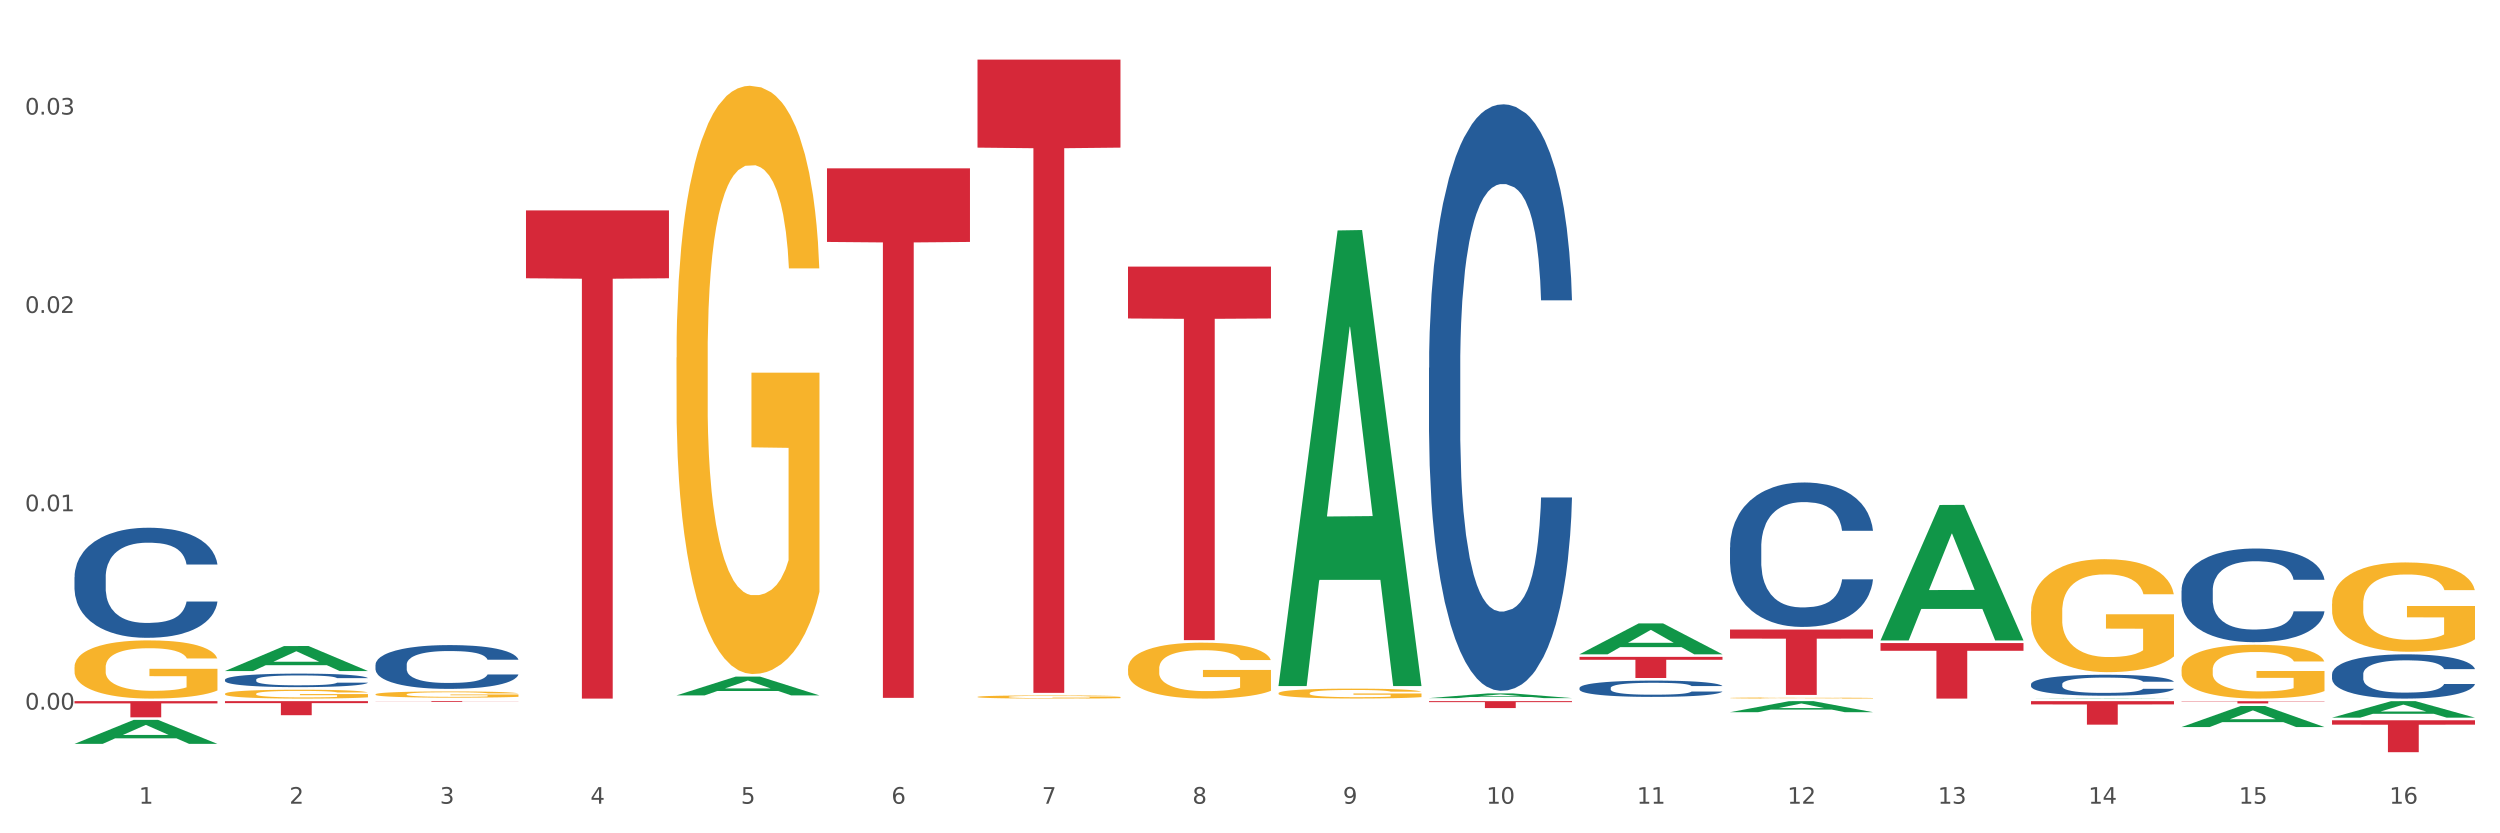 <?xml version="1.0" encoding="utf-8" standalone="no"?>
<!DOCTYPE svg PUBLIC "-//W3C//DTD SVG 1.1//EN"
  "http://www.w3.org/Graphics/SVG/1.1/DTD/svg11.dtd">
<svg xmlns:xlink="http://www.w3.org/1999/xlink" width="1080pt" height="360pt" viewBox="0 0 1080 360" xmlns="http://www.w3.org/2000/svg" version="1.1">
 <rect x="0" y="0" width="1080" height="360" fill="#333333" stroke="none"/>
 <defs>
  <style type="text/css">*{stroke-linejoin: round; stroke-linecap: butt}</style>
 </defs>
 <g id="figure_1">
  <g id="patch_1">
   <path d="M 0 360 
L 1080 360 
L 1080 0 
L 0 0 
z
" style="fill: #ffffff; stroke: #ffffff; stroke-linejoin: miter"/>
  </g>
  <g id="axes_1">
   <g id="matplotlib.axis_1">
    <g id="xtick_1">
     <g id="text_1">
      <!-- 1 -->
      <g style="fill: #4d4d4d" transform="translate(60.004 347.204) scale(0.096 -0.096)">
       <defs>
        <path id="DejaVuSans-31" d="M 794 531 
L 1825 531 
L 1825 4091 
L 703 3866 
L 703 4441 
L 1819 4666 
L 2450 4666 
L 2450 531 
L 3481 531 
L 3481 0 
L 794 0 
L 794 531 
z
" transform="scale(0.016)"/>
       </defs>
       <use xlink:href="#DejaVuSans-31"/>
      </g>
     </g>
    </g>
    <g id="xtick_2">
     <g id="text_2">
      <!-- 2 -->
      <g style="fill: #4d4d4d" transform="translate(125.021 347.204) scale(0.096 -0.096)">
       <defs>
        <path id="DejaVuSans-32" d="M 1228 531 
L 3431 531 
L 3431 0 
L 469 0 
L 469 531 
Q 828 903 1448 1529 
Q 2069 2156 2228 2338 
Q 2531 2678 2651 2914 
Q 2772 3150 2772 3378 
Q 2772 3750 2511 3984 
Q 2250 4219 1831 4219 
Q 1534 4219 1204 4116 
Q 875 4013 500 3803 
L 500 4441 
Q 881 4594 1212 4672 
Q 1544 4750 1819 4750 
Q 2544 4750 2975 4387 
Q 3406 4025 3406 3419 
Q 3406 3131 3298 2873 
Q 3191 2616 2906 2266 
Q 2828 2175 2409 1742 
Q 1991 1309 1228 531 
z
" transform="scale(0.016)"/>
       </defs>
       <use xlink:href="#DejaVuSans-32"/>
      </g>
     </g>
    </g>
    <g id="xtick_3">
     <g id="text_3">
      <!-- 3 -->
      <g style="fill: #4d4d4d" transform="translate(190.039 347.204) scale(0.096 -0.096)">
       <defs>
        <path id="DejaVuSans-33" d="M 2597 2516 
Q 3050 2419 3304 2112 
Q 3559 1806 3559 1356 
Q 3559 666 3084 287 
Q 2609 -91 1734 -91 
Q 1441 -91 1130 -33 
Q 819 25 488 141 
L 488 750 
Q 750 597 1062 519 
Q 1375 441 1716 441 
Q 2309 441 2620 675 
Q 2931 909 2931 1356 
Q 2931 1769 2642 2001 
Q 2353 2234 1838 2234 
L 1294 2234 
L 1294 2753 
L 1863 2753 
Q 2328 2753 2575 2939 
Q 2822 3125 2822 3475 
Q 2822 3834 2567 4026 
Q 2313 4219 1838 4219 
Q 1578 4219 1281 4162 
Q 984 4106 628 3988 
L 628 4550 
Q 988 4650 1302 4700 
Q 1616 4750 1894 4750 
Q 2613 4750 3031 4423 
Q 3450 4097 3450 3541 
Q 3450 3153 3228 2886 
Q 3006 2619 2597 2516 
z
" transform="scale(0.016)"/>
       </defs>
       <use xlink:href="#DejaVuSans-33"/>
      </g>
     </g>
    </g>
    <g id="xtick_4">
     <g id="text_4">
      <!-- 4 -->
      <g style="fill: #4d4d4d" transform="translate(255.056 347.204) scale(0.096 -0.096)">
       <defs>
        <path id="DejaVuSans-34" d="M 2419 4116 
L 825 1625 
L 2419 1625 
L 2419 4116 
z
M 2253 4666 
L 3047 4666 
L 3047 1625 
L 3713 1625 
L 3713 1100 
L 3047 1100 
L 3047 0 
L 2419 0 
L 2419 1100 
L 313 1100 
L 313 1709 
L 2253 4666 
z
" transform="scale(0.016)"/>
       </defs>
       <use xlink:href="#DejaVuSans-34"/>
      </g>
     </g>
    </g>
    <g id="xtick_5">
     <g id="text_5">
      <!-- 5 -->
      <g style="fill: #4d4d4d" transform="translate(320.073 347.204) scale(0.096 -0.096)">
       <defs>
        <path id="DejaVuSans-35" d="M 691 4666 
L 3169 4666 
L 3169 4134 
L 1269 4134 
L 1269 2991 
Q 1406 3038 1543 3061 
Q 1681 3084 1819 3084 
Q 2600 3084 3056 2656 
Q 3513 2228 3513 1497 
Q 3513 744 3044 326 
Q 2575 -91 1722 -91 
Q 1428 -91 1123 -41 
Q 819 9 494 109 
L 494 744 
Q 775 591 1075 516 
Q 1375 441 1709 441 
Q 2250 441 2565 725 
Q 2881 1009 2881 1497 
Q 2881 1984 2565 2268 
Q 2250 2553 1709 2553 
Q 1456 2553 1204 2497 
Q 953 2441 691 2322 
L 691 4666 
z
" transform="scale(0.016)"/>
       </defs>
       <use xlink:href="#DejaVuSans-35"/>
      </g>
     </g>
    </g>
    <g id="xtick_6">
     <g id="text_6">
      <!-- 6 -->
      <g style="fill: #4d4d4d" transform="translate(385.09 347.204) scale(0.096 -0.096)">
       <defs>
        <path id="DejaVuSans-36" d="M 2113 2584 
Q 1688 2584 1439 2293 
Q 1191 2003 1191 1497 
Q 1191 994 1439 701 
Q 1688 409 2113 409 
Q 2538 409 2786 701 
Q 3034 994 3034 1497 
Q 3034 2003 2786 2293 
Q 2538 2584 2113 2584 
z
M 3366 4563 
L 3366 3988 
Q 3128 4100 2886 4159 
Q 2644 4219 2406 4219 
Q 1781 4219 1451 3797 
Q 1122 3375 1075 2522 
Q 1259 2794 1537 2939 
Q 1816 3084 2150 3084 
Q 2853 3084 3261 2657 
Q 3669 2231 3669 1497 
Q 3669 778 3244 343 
Q 2819 -91 2113 -91 
Q 1303 -91 875 529 
Q 447 1150 447 2328 
Q 447 3434 972 4092 
Q 1497 4750 2381 4750 
Q 2619 4750 2861 4703 
Q 3103 4656 3366 4563 
z
" transform="scale(0.016)"/>
       </defs>
       <use xlink:href="#DejaVuSans-36"/>
      </g>
     </g>
    </g>
    <g id="xtick_7">
     <g id="text_7">
      <!-- 7 -->
      <g style="fill: #4d4d4d" transform="translate(450.108 347.204) scale(0.096 -0.096)">
       <defs>
        <path id="DejaVuSans-37" d="M 525 4666 
L 3525 4666 
L 3525 4397 
L 1831 0 
L 1172 0 
L 2766 4134 
L 525 4134 
L 525 4666 
z
" transform="scale(0.016)"/>
       </defs>
       <use xlink:href="#DejaVuSans-37"/>
      </g>
     </g>
    </g>
    <g id="xtick_8">
     <g id="text_8">
      <!-- 8 -->
      <g style="fill: #4d4d4d" transform="translate(515.125 347.204) scale(0.096 -0.096)">
       <defs>
        <path id="DejaVuSans-38" d="M 2034 2216 
Q 1584 2216 1326 1975 
Q 1069 1734 1069 1313 
Q 1069 891 1326 650 
Q 1584 409 2034 409 
Q 2484 409 2743 651 
Q 3003 894 3003 1313 
Q 3003 1734 2745 1975 
Q 2488 2216 2034 2216 
z
M 1403 2484 
Q 997 2584 770 2862 
Q 544 3141 544 3541 
Q 544 4100 942 4425 
Q 1341 4750 2034 4750 
Q 2731 4750 3128 4425 
Q 3525 4100 3525 3541 
Q 3525 3141 3298 2862 
Q 3072 2584 2669 2484 
Q 3125 2378 3379 2068 
Q 3634 1759 3634 1313 
Q 3634 634 3220 271 
Q 2806 -91 2034 -91 
Q 1263 -91 848 271 
Q 434 634 434 1313 
Q 434 1759 690 2068 
Q 947 2378 1403 2484 
z
M 1172 3481 
Q 1172 3119 1398 2916 
Q 1625 2713 2034 2713 
Q 2441 2713 2670 2916 
Q 2900 3119 2900 3481 
Q 2900 3844 2670 4047 
Q 2441 4250 2034 4250 
Q 1625 4250 1398 4047 
Q 1172 3844 1172 3481 
z
" transform="scale(0.016)"/>
       </defs>
       <use xlink:href="#DejaVuSans-38"/>
      </g>
     </g>
    </g>
    <g id="xtick_9">
     <g id="text_9">
      <!-- 9 -->
      <g style="fill: #4d4d4d" transform="translate(580.142 347.204) scale(0.096 -0.096)">
       <defs>
        <path id="DejaVuSans-39" d="M 703 97 
L 703 672 
Q 941 559 1184 500 
Q 1428 441 1663 441 
Q 2288 441 2617 861 
Q 2947 1281 2994 2138 
Q 2813 1869 2534 1725 
Q 2256 1581 1919 1581 
Q 1219 1581 811 2004 
Q 403 2428 403 3163 
Q 403 3881 828 4315 
Q 1253 4750 1959 4750 
Q 2769 4750 3195 4129 
Q 3622 3509 3622 2328 
Q 3622 1225 3098 567 
Q 2575 -91 1691 -91 
Q 1453 -91 1209 -44 
Q 966 3 703 97 
z
M 1959 2075 
Q 2384 2075 2632 2365 
Q 2881 2656 2881 3163 
Q 2881 3666 2632 3958 
Q 2384 4250 1959 4250 
Q 1534 4250 1286 3958 
Q 1038 3666 1038 3163 
Q 1038 2656 1286 2365 
Q 1534 2075 1959 2075 
z
" transform="scale(0.016)"/>
       </defs>
       <use xlink:href="#DejaVuSans-39"/>
      </g>
     </g>
    </g>
    <g id="xtick_10">
     <g id="text_10">
      <!-- 10 -->
      <g style="fill: #4d4d4d" transform="translate(642.105 347.204) scale(0.096 -0.096)">
       <defs>
        <path id="DejaVuSans-30" d="M 2034 4250 
Q 1547 4250 1301 3770 
Q 1056 3291 1056 2328 
Q 1056 1369 1301 889 
Q 1547 409 2034 409 
Q 2525 409 2770 889 
Q 3016 1369 3016 2328 
Q 3016 3291 2770 3770 
Q 2525 4250 2034 4250 
z
M 2034 4750 
Q 2819 4750 3233 4129 
Q 3647 3509 3647 2328 
Q 3647 1150 3233 529 
Q 2819 -91 2034 -91 
Q 1250 -91 836 529 
Q 422 1150 422 2328 
Q 422 3509 836 4129 
Q 1250 4750 2034 4750 
z
" transform="scale(0.016)"/>
       </defs>
       <use xlink:href="#DejaVuSans-31"/>
       <use xlink:href="#DejaVuSans-30" transform="translate(63.623 0)"/>
      </g>
     </g>
    </g>
    <g id="xtick_11">
     <g id="text_11">
      <!-- 11 -->
      <g style="fill: #4d4d4d" transform="translate(707.123 347.204) scale(0.096 -0.096)">
       <use xlink:href="#DejaVuSans-31"/>
       <use xlink:href="#DejaVuSans-31" transform="translate(63.623 0)"/>
      </g>
     </g>
    </g>
    <g id="xtick_12">
     <g id="text_12">
      <!-- 12 -->
      <g style="fill: #4d4d4d" transform="translate(772.14 347.204) scale(0.096 -0.096)">
       <use xlink:href="#DejaVuSans-31"/>
       <use xlink:href="#DejaVuSans-32" transform="translate(63.623 0)"/>
      </g>
     </g>
    </g>
    <g id="xtick_13">
     <g id="text_13">
      <!-- 13 -->
      <g style="fill: #4d4d4d" transform="translate(837.157 347.204) scale(0.096 -0.096)">
       <use xlink:href="#DejaVuSans-31"/>
       <use xlink:href="#DejaVuSans-33" transform="translate(63.623 0)"/>
      </g>
     </g>
    </g>
    <g id="xtick_14">
     <g id="text_14">
      <!-- 14 -->
      <g style="fill: #4d4d4d" transform="translate(902.174 347.204) scale(0.096 -0.096)">
       <use xlink:href="#DejaVuSans-31"/>
       <use xlink:href="#DejaVuSans-34" transform="translate(63.623 0)"/>
      </g>
     </g>
    </g>
    <g id="xtick_15">
     <g id="text_15">
      <!-- 15 -->
      <g style="fill: #4d4d4d" transform="translate(967.192 347.204) scale(0.096 -0.096)">
       <use xlink:href="#DejaVuSans-31"/>
       <use xlink:href="#DejaVuSans-35" transform="translate(63.623 0)"/>
      </g>
     </g>
    </g>
    <g id="xtick_16">
     <g id="text_16">
      <!-- 16 -->
      <g style="fill: #4d4d4d" transform="translate(1032.209 347.204) scale(0.096 -0.096)">
       <use xlink:href="#DejaVuSans-31"/>
       <use xlink:href="#DejaVuSans-36" transform="translate(63.623 0)"/>
      </g>
     </g>
    </g>
    <g id="xtick_17"/>
    <g id="xtick_18"/>
    <g id="xtick_19"/>
    <g id="xtick_20"/>
    <g id="xtick_21"/>
    <g id="xtick_22"/>
    <g id="xtick_23"/>
    <g id="xtick_24"/>
    <g id="xtick_25"/>
    <g id="xtick_26"/>
    <g id="xtick_27"/>
    <g id="xtick_28"/>
    <g id="xtick_29"/>
    <g id="xtick_30"/>
    <g id="xtick_31"/>
   </g>
   <g id="matplotlib.axis_2">
    <g id="ytick_1">
     <g id="text_17">
      <!-- 0.00 -->
      <g style="fill: #4d4d4d" transform="translate(10.8 306.547) scale(0.096 -0.096)">
       <defs>
        <path id="DejaVuSans-2e" d="M 684 794 
L 1344 794 
L 1344 0 
L 684 0 
L 684 794 
z
" transform="scale(0.016)"/>
       </defs>
       <use xlink:href="#DejaVuSans-30"/>
       <use xlink:href="#DejaVuSans-2e" transform="translate(63.623 0)"/>
       <use xlink:href="#DejaVuSans-30" transform="translate(95.41 0)"/>
       <use xlink:href="#DejaVuSans-30" transform="translate(159.033 0)"/>
      </g>
     </g>
    </g>
    <g id="ytick_2">
     <g id="text_18">
      <!-- 0.01 -->
      <g style="fill: #4d4d4d" transform="translate(10.8 220.865) scale(0.096 -0.096)">
       <use xlink:href="#DejaVuSans-30"/>
       <use xlink:href="#DejaVuSans-2e" transform="translate(63.623 0)"/>
       <use xlink:href="#DejaVuSans-30" transform="translate(95.41 0)"/>
       <use xlink:href="#DejaVuSans-31" transform="translate(159.033 0)"/>
      </g>
     </g>
    </g>
    <g id="ytick_3">
     <g id="text_19">
      <!-- 0.02 -->
      <g style="fill: #4d4d4d" transform="translate(10.8 135.182) scale(0.096 -0.096)">
       <use xlink:href="#DejaVuSans-30"/>
       <use xlink:href="#DejaVuSans-2e" transform="translate(63.623 0)"/>
       <use xlink:href="#DejaVuSans-30" transform="translate(95.41 0)"/>
       <use xlink:href="#DejaVuSans-32" transform="translate(159.033 0)"/>
      </g>
     </g>
    </g>
    <g id="ytick_4">
     <g id="text_20">
      <!-- 0.03 -->
      <g style="fill: #4d4d4d" transform="translate(10.8 49.5) scale(0.096 -0.096)">
       <use xlink:href="#DejaVuSans-30"/>
       <use xlink:href="#DejaVuSans-2e" transform="translate(63.623 0)"/>
       <use xlink:href="#DejaVuSans-30" transform="translate(95.41 0)"/>
       <use xlink:href="#DejaVuSans-33" transform="translate(159.033 0)"/>
      </g>
     </g>
    </g>
    <g id="ytick_5"/>
    <g id="ytick_6"/>
    <g id="ytick_7"/>
   </g>
   <g id="PolyCollection_1">
    <path d="M 32.175 321.345 
L 32.239 321.335 
L 57.709 310.996 
L 68.28 310.986 
L 93.941 321.364 
L 81.715 321.364 
L 76.176 318.948 
L 49.877 318.948 
L 49.686 318.987 
L 44.337 321.364 
L 32.175 321.364 
L 32.175 321.345 
L 53.188 317.506 
L 72.864 317.496 
L 63.122 313.198 
L 62.995 313.179 
L 62.867 313.208 
L 53.125 317.496 
L 53.188 317.506 
L 32.175 321.345 
z
" clip-path="url(#pf2daef0956)" style="fill: #109648"/>
    <path d="M 877.399 302.9 
L 939.166 302.9 
L 939.166 304.312 
L 914.869 304.321 
L 914.869 313.057 
L 901.549 313.057 
L 901.549 304.321 
L 877.399 304.312 
L 877.399 302.91 
L 877.399 302.9 
z
" clip-path="url(#pf2daef0956)" style="fill: #d62839"/>
    <path d="M 747.365 271.949 
L 809.131 271.949 
L 809.131 275.875 
L 784.834 275.902 
L 784.834 300.202 
L 771.515 300.202 
L 771.515 275.902 
L 747.365 275.875 
L 747.365 271.975 
L 747.365 271.949 
z
" clip-path="url(#pf2daef0956)" style="fill: #d62839"/>
    <path d="M 682.347 283.767 
L 744.114 283.767 
L 744.114 285.037 
L 719.817 285.045 
L 719.817 292.907 
L 706.498 292.907 
L 706.498 285.045 
L 682.347 285.037 
L 682.347 283.775 
L 682.347 283.767 
z
" clip-path="url(#pf2daef0956)" style="fill: #d62839"/>
    <path d="M 617.33 302.9 
L 679.097 302.9 
L 679.097 303.316 
L 654.8 303.318 
L 654.8 305.889 
L 641.481 305.889 
L 641.481 303.318 
L 617.33 303.316 
L 617.33 302.903 
L 617.33 302.9 
z
" clip-path="url(#pf2daef0956)" style="fill: #d62839"/>
    <path d="M 487.296 115.159 
L 549.062 115.159 
L 549.062 137.583 
L 524.765 137.735 
L 524.765 276.526 
L 511.446 276.526 
L 511.446 137.735 
L 487.296 137.583 
L 487.296 115.31 
L 487.296 115.159 
z
" clip-path="url(#pf2daef0956)" style="fill: #d62839"/>
    <path d="M 422.278 25.759 
L 484.045 25.759 
L 484.045 63.774 
L 459.748 64.031 
L 459.748 299.309 
L 446.429 299.309 
L 446.429 64.031 
L 422.278 63.774 
L 422.278 26.016 
L 422.278 25.759 
z
" clip-path="url(#pf2daef0956)" style="fill: #d62839"/>
    <path d="M 357.261 72.725 
L 419.028 72.725 
L 419.028 104.515 
L 394.731 104.729 
L 394.731 301.479 
L 381.412 301.479 
L 381.412 104.729 
L 357.261 104.515 
L 357.261 72.94 
L 357.261 72.725 
z
" clip-path="url(#pf2daef0956)" style="fill: #d62839"/>
    <path d="M 227.227 90.906 
L 288.993 90.906 
L 288.993 120.212 
L 264.696 120.41 
L 264.696 301.792 
L 251.377 301.792 
L 251.377 120.41 
L 227.227 120.212 
L 227.227 91.104 
L 227.227 90.906 
z
" clip-path="url(#pf2daef0956)" style="fill: #d62839"/>
    <path d="M 162.209 302.9 
L 223.976 302.9 
L 223.976 302.949 
L 199.679 302.949 
L 199.679 303.252 
L 186.36 303.252 
L 186.36 302.949 
L 162.209 302.949 
L 162.209 302.901 
L 162.209 302.9 
z
" clip-path="url(#pf2daef0956)" style="fill: #d62839"/>
    <path d="M 97.192 302.9 
L 158.959 302.9 
L 158.959 303.744 
L 134.662 303.75 
L 134.662 308.975 
L 121.343 308.975 
L 121.343 303.75 
L 97.192 303.744 
L 97.192 302.906 
L 97.192 302.9 
z
" clip-path="url(#pf2daef0956)" style="fill: #d62839"/>
    <path d="M 32.175 302.9 
L 93.941 302.9 
L 93.941 303.87 
L 69.645 303.876 
L 69.645 309.878 
L 56.325 309.878 
L 56.325 303.876 
L 32.175 303.87 
L 32.175 302.907 
L 32.175 302.9 
z
" clip-path="url(#pf2daef0956)" style="fill: #d62839"/>
    <path d="M 1007.434 260.801 
L 1007.507 260.766 
L 1007.507 259.497 
L 1007.652 258.405 
L 1008.382 255.761 
L 1009.475 253.576 
L 1010.278 252.413 
L 1011.08 251.461 
L 1012.028 250.51 
L 1013.195 249.523 
L 1015.309 248.078 
L 1016.622 247.338 
L 1018.226 246.562 
L 1021.143 245.435 
L 1023.258 244.8 
L 1025.446 244.271 
L 1029.019 243.637 
L 1031.353 243.355 
L 1033.832 243.144 
L 1036.822 243.003 
L 1039.083 242.967 
L 1044.041 243.073 
L 1048.271 243.39 
L 1050.313 243.637 
L 1052.938 244.06 
L 1054.324 244.342 
L 1056.584 244.906 
L 1058.918 245.646 
L 1060.522 246.28 
L 1062.929 247.479 
L 1064.752 248.677 
L 1066.429 250.157 
L 1067.304 251.179 
L 1067.96 252.131 
L 1068.544 253.224 
L 1069.127 254.951 
L 1056.001 254.951 
L 1055.49 253.717 
L 1054.688 252.554 
L 1053.521 251.426 
L 1052.5 250.721 
L 1050.75 249.84 
L 1049.146 249.276 
L 1047.469 248.853 
L 1045.427 248.501 
L 1043.823 248.325 
L 1041.562 248.184 
L 1037.114 248.219 
L 1034.124 248.501 
L 1032.082 248.853 
L 1030.769 249.17 
L 1029.602 249.523 
L 1028.29 250.016 
L 1026.758 250.756 
L 1025.665 251.426 
L 1024.571 252.272 
L 1023.696 253.118 
L 1022.893 254.105 
L 1022.237 255.162 
L 1021.727 256.255 
L 1021.289 257.594 
L 1020.925 259.814 
L 1020.925 264.643 
L 1021.07 265.735 
L 1021.435 267.181 
L 1021.873 268.273 
L 1022.602 269.577 
L 1023.258 270.458 
L 1024.498 271.727 
L 1025.883 272.784 
L 1026.977 273.454 
L 1028.071 274.018 
L 1029.967 274.793 
L 1032.082 275.428 
L 1033.905 275.815 
L 1036.384 276.168 
L 1038.062 276.309 
L 1039.52 276.379 
L 1043.093 276.379 
L 1045.646 276.274 
L 1048.49 276.027 
L 1050.677 275.71 
L 1052.5 275.322 
L 1054.542 274.688 
L 1055.855 274.089 
L 1055.855 266.722 
L 1039.812 266.687 
L 1039.812 261.788 
L 1069.2 261.788 
L 1069.2 276.168 
L 1067.96 276.908 
L 1066.575 277.578 
L 1065.116 278.177 
L 1062.929 278.917 
L 1060.303 279.622 
L 1057.97 280.115 
L 1055.49 280.538 
L 1052.573 280.926 
L 1048.781 281.278 
L 1046.448 281.419 
L 1043.531 281.525 
L 1040.103 281.56 
L 1037.114 281.49 
L 1034.197 281.314 
L 1031.134 280.996 
L 1028.144 280.538 
L 1025.883 280.08 
L 1023.623 279.516 
L 1021.216 278.776 
L 1019.32 278.071 
L 1017.862 277.437 
L 1016.257 276.626 
L 1014.507 275.569 
L 1013.195 274.617 
L 1012.028 273.63 
L 1010.788 272.362 
L 1009.913 271.269 
L 1009.038 269.894 
L 1008.527 268.872 
L 1007.944 267.286 
L 1007.507 265.066 
L 1007.434 260.801 
z
" clip-path="url(#pf2daef0956)" style="fill: #f7b32b"/>
    <path d="M 942.416 289.282 
L 942.489 289.261 
L 942.489 288.496 
L 942.635 287.838 
L 943.364 286.245 
L 944.458 284.928 
L 945.26 284.227 
L 946.063 283.654 
L 947.011 283.08 
L 948.177 282.486 
L 950.292 281.615 
L 951.605 281.169 
L 953.209 280.701 
L 956.126 280.022 
L 958.241 279.64 
L 960.429 279.321 
L 964.002 278.939 
L 966.335 278.769 
L 968.815 278.641 
L 971.805 278.556 
L 974.065 278.535 
L 979.024 278.599 
L 983.254 278.79 
L 985.296 278.939 
L 987.921 279.193 
L 989.306 279.363 
L 991.567 279.703 
L 993.901 280.149 
L 995.505 280.532 
L 997.911 281.254 
L 999.734 281.976 
L 1001.412 282.868 
L 1002.287 283.484 
L 1002.943 284.057 
L 1003.526 284.716 
L 1004.11 285.756 
L 990.984 285.756 
L 990.473 285.013 
L 989.671 284.312 
L 988.504 283.632 
L 987.483 283.208 
L 985.733 282.677 
L 984.129 282.337 
L 982.451 282.082 
L 980.41 281.87 
L 978.805 281.763 
L 976.545 281.678 
L 972.096 281.7 
L 969.106 281.87 
L 967.065 282.082 
L 965.752 282.273 
L 964.585 282.486 
L 963.273 282.783 
L 961.741 283.229 
L 960.647 283.632 
L 959.553 284.142 
L 958.678 284.652 
L 957.876 285.247 
L 957.22 285.884 
L 956.709 286.542 
L 956.272 287.349 
L 955.907 288.687 
L 955.907 291.597 
L 956.053 292.255 
L 956.418 293.126 
L 956.855 293.785 
L 957.585 294.57 
L 958.241 295.101 
L 959.481 295.866 
L 960.866 296.503 
L 961.96 296.907 
L 963.054 297.247 
L 964.95 297.714 
L 967.065 298.096 
L 968.888 298.33 
L 971.367 298.542 
L 973.044 298.627 
L 974.503 298.67 
L 978.076 298.67 
L 980.628 298.606 
L 983.472 298.457 
L 985.66 298.266 
L 987.483 298.032 
L 989.525 297.65 
L 990.838 297.289 
L 990.838 292.85 
L 974.795 292.829 
L 974.795 289.877 
L 1004.183 289.877 
L 1004.183 298.542 
L 1002.943 298.988 
L 1001.558 299.392 
L 1000.099 299.753 
L 997.911 300.199 
L 995.286 300.624 
L 992.953 300.921 
L 990.473 301.176 
L 987.556 301.409 
L 983.764 301.622 
L 981.431 301.707 
L 978.514 301.77 
L 975.086 301.792 
L 972.096 301.749 
L 969.179 301.643 
L 966.117 301.452 
L 963.127 301.176 
L 960.866 300.9 
L 958.605 300.56 
L 956.199 300.114 
L 954.303 299.689 
L 952.844 299.307 
L 951.24 298.818 
L 949.49 298.181 
L 948.177 297.608 
L 947.011 297.013 
L 945.771 296.248 
L 944.896 295.59 
L 944.021 294.762 
L 943.51 294.146 
L 942.927 293.19 
L 942.489 291.852 
L 942.416 289.282 
z
" clip-path="url(#pf2daef0956)" style="fill: #f7b32b"/>
    <path d="M 877.399 264.117 
L 877.472 264.073 
L 877.472 262.468 
L 877.618 261.085 
L 878.347 257.741 
L 879.441 254.977 
L 880.243 253.505 
L 881.045 252.301 
L 881.993 251.097 
L 883.16 249.849 
L 885.275 248.021 
L 886.588 247.084 
L 888.192 246.103 
L 891.109 244.677 
L 893.224 243.874 
L 895.411 243.205 
L 898.985 242.403 
L 901.318 242.046 
L 903.798 241.778 
L 906.787 241.6 
L 909.048 241.555 
L 914.007 241.689 
L 918.236 242.09 
L 920.278 242.403 
L 922.904 242.938 
L 924.289 243.294 
L 926.55 244.008 
L 928.883 244.944 
L 930.488 245.747 
L 932.894 247.263 
L 934.717 248.779 
L 936.394 250.652 
L 937.27 251.945 
L 937.926 253.149 
L 938.509 254.531 
L 939.093 256.716 
L 925.966 256.716 
L 925.456 255.155 
L 924.654 253.684 
L 923.487 252.257 
L 922.466 251.365 
L 920.716 250.25 
L 919.111 249.537 
L 917.434 249.002 
L 915.392 248.556 
L 913.788 248.333 
L 911.527 248.155 
L 907.079 248.199 
L 904.089 248.556 
L 902.047 249.002 
L 900.735 249.403 
L 899.568 249.849 
L 898.255 250.473 
L 896.724 251.41 
L 895.63 252.257 
L 894.536 253.327 
L 893.661 254.397 
L 892.859 255.645 
L 892.203 256.983 
L 891.692 258.365 
L 891.255 260.06 
L 890.89 262.869 
L 890.89 268.978 
L 891.036 270.36 
L 891.4 272.188 
L 891.838 273.57 
L 892.567 275.22 
L 893.224 276.335 
L 894.463 277.94 
L 895.849 279.278 
L 896.943 280.125 
L 898.037 280.838 
L 899.933 281.819 
L 902.047 282.622 
L 903.87 283.112 
L 906.35 283.558 
L 908.027 283.736 
L 909.486 283.826 
L 913.059 283.826 
L 915.611 283.692 
L 918.455 283.38 
L 920.643 282.978 
L 922.466 282.488 
L 924.508 281.685 
L 925.82 280.927 
L 925.82 271.608 
L 909.777 271.564 
L 909.777 265.366 
L 939.166 265.366 
L 939.166 283.558 
L 937.926 284.494 
L 936.54 285.342 
L 935.082 286.1 
L 932.894 287.036 
L 930.269 287.928 
L 927.935 288.552 
L 925.456 289.087 
L 922.539 289.578 
L 918.747 290.024 
L 916.413 290.202 
L 913.496 290.336 
L 910.069 290.38 
L 907.079 290.291 
L 904.162 290.068 
L 901.099 289.667 
L 898.109 289.087 
L 895.849 288.507 
L 893.588 287.794 
L 891.182 286.858 
L 889.286 285.966 
L 887.827 285.163 
L 886.223 284.138 
L 884.473 282.8 
L 883.16 281.596 
L 881.993 280.348 
L 880.754 278.743 
L 879.879 277.36 
L 879.003 275.621 
L 878.493 274.328 
L 877.91 272.322 
L 877.472 269.513 
L 877.399 264.117 
z
" clip-path="url(#pf2daef0956)" style="fill: #f7b32b"/>
    <path d="M 747.365 301.533 
L 747.438 301.532 
L 747.438 301.516 
L 747.583 301.503 
L 748.313 301.47 
L 749.407 301.443 
L 750.209 301.428 
L 751.011 301.416 
L 751.959 301.404 
L 753.126 301.392 
L 755.24 301.374 
L 756.553 301.365 
L 758.157 301.355 
L 761.074 301.341 
L 763.189 301.333 
L 765.377 301.326 
L 768.95 301.319 
L 771.284 301.315 
L 773.763 301.312 
L 776.753 301.311 
L 779.014 301.31 
L 783.972 301.312 
L 788.202 301.315 
L 790.244 301.319 
L 792.869 301.324 
L 794.255 301.327 
L 796.515 301.334 
L 798.849 301.344 
L 800.453 301.352 
L 802.86 301.366 
L 804.683 301.381 
L 806.36 301.4 
L 807.235 301.413 
L 807.891 301.425 
L 808.475 301.438 
L 809.058 301.46 
L 795.932 301.46 
L 795.421 301.444 
L 794.619 301.43 
L 793.452 301.416 
L 792.432 301.407 
L 790.681 301.396 
L 789.077 301.389 
L 787.4 301.384 
L 785.358 301.379 
L 783.754 301.377 
L 781.493 301.375 
L 777.045 301.376 
L 774.055 301.379 
L 772.013 301.384 
L 770.7 301.388 
L 769.533 301.392 
L 768.221 301.398 
L 766.689 301.407 
L 765.596 301.416 
L 764.502 301.426 
L 763.627 301.437 
L 762.824 301.449 
L 762.168 301.462 
L 761.658 301.476 
L 761.22 301.493 
L 760.856 301.52 
L 760.856 301.581 
L 761.001 301.594 
L 761.366 301.612 
L 761.804 301.626 
L 762.533 301.642 
L 763.189 301.653 
L 764.429 301.669 
L 765.814 301.682 
L 766.908 301.691 
L 768.002 301.698 
L 769.898 301.707 
L 772.013 301.715 
L 773.836 301.72 
L 776.315 301.724 
L 777.993 301.726 
L 779.451 301.727 
L 783.024 301.727 
L 785.577 301.726 
L 788.421 301.723 
L 790.608 301.719 
L 792.432 301.714 
L 794.473 301.706 
L 795.786 301.698 
L 795.786 301.607 
L 779.743 301.606 
L 779.743 301.545 
L 809.131 301.545 
L 809.131 301.724 
L 807.891 301.734 
L 806.506 301.742 
L 805.047 301.749 
L 802.86 301.759 
L 800.234 301.767 
L 797.901 301.774 
L 795.421 301.779 
L 792.504 301.784 
L 788.712 301.788 
L 786.379 301.79 
L 783.462 301.791 
L 780.034 301.792 
L 777.045 301.791 
L 774.128 301.789 
L 771.065 301.785 
L 768.075 301.779 
L 765.814 301.773 
L 763.554 301.766 
L 761.147 301.757 
L 759.251 301.748 
L 757.793 301.74 
L 756.188 301.73 
L 754.438 301.717 
L 753.126 301.705 
L 751.959 301.693 
L 750.719 301.677 
L 749.844 301.663 
L 748.969 301.646 
L 748.459 301.633 
L 747.875 301.614 
L 747.438 301.586 
L 747.365 301.533 
z
" clip-path="url(#pf2daef0956)" style="fill: #f7b32b"/>
    <path d="M 552.313 299.461 
L 552.386 299.457 
L 552.386 299.317 
L 552.532 299.196 
L 553.261 298.904 
L 554.355 298.662 
L 555.157 298.534 
L 555.959 298.429 
L 556.907 298.323 
L 558.074 298.214 
L 560.189 298.054 
L 561.501 297.973 
L 563.106 297.887 
L 566.023 297.762 
L 568.137 297.692 
L 570.325 297.634 
L 573.898 297.563 
L 576.232 297.532 
L 578.711 297.509 
L 581.701 297.493 
L 583.962 297.489 
L 588.921 297.501 
L 593.15 297.536 
L 595.192 297.563 
L 597.817 297.61 
L 599.203 297.641 
L 601.464 297.704 
L 603.797 297.786 
L 605.401 297.856 
L 607.808 297.988 
L 609.631 298.121 
L 611.308 298.284 
L 612.183 298.397 
L 612.84 298.503 
L 613.423 298.623 
L 614.006 298.814 
L 600.88 298.814 
L 600.37 298.678 
L 599.567 298.549 
L 598.401 298.425 
L 597.38 298.347 
L 595.63 298.249 
L 594.025 298.187 
L 592.348 298.14 
L 590.306 298.101 
L 588.702 298.082 
L 586.441 298.066 
L 581.993 298.07 
L 579.003 298.101 
L 576.961 298.14 
L 575.649 298.175 
L 574.482 298.214 
L 573.169 298.269 
L 571.638 298.351 
L 570.544 298.425 
L 569.45 298.518 
L 568.575 298.612 
L 567.773 298.721 
L 567.116 298.838 
L 566.606 298.959 
L 566.168 299.107 
L 565.804 299.352 
L 565.804 299.886 
L 565.95 300.007 
L 566.314 300.167 
L 566.752 300.287 
L 567.481 300.432 
L 568.137 300.529 
L 569.377 300.669 
L 570.763 300.786 
L 571.856 300.86 
L 572.95 300.923 
L 574.846 301.008 
L 576.961 301.078 
L 578.784 301.121 
L 581.264 301.16 
L 582.941 301.176 
L 584.399 301.184 
L 587.973 301.184 
L 590.525 301.172 
L 593.369 301.145 
L 595.557 301.11 
L 597.38 301.067 
L 599.422 300.997 
L 600.734 300.93 
L 600.734 300.116 
L 584.691 300.112 
L 584.691 299.57 
L 614.079 299.57 
L 614.079 301.16 
L 612.84 301.242 
L 611.454 301.316 
L 609.996 301.382 
L 607.808 301.464 
L 605.183 301.542 
L 602.849 301.597 
L 600.37 301.644 
L 597.453 301.686 
L 593.661 301.725 
L 591.327 301.741 
L 588.41 301.753 
L 584.983 301.757 
L 581.993 301.749 
L 579.076 301.729 
L 576.013 301.694 
L 573.023 301.644 
L 570.763 301.593 
L 568.502 301.531 
L 566.096 301.449 
L 564.199 301.371 
L 562.741 301.301 
L 561.137 301.211 
L 559.387 301.094 
L 558.074 300.989 
L 556.907 300.88 
L 555.667 300.739 
L 554.792 300.619 
L 553.917 300.467 
L 553.407 300.354 
L 552.823 300.178 
L 552.386 299.933 
L 552.313 299.461 
z
" clip-path="url(#pf2daef0956)" style="fill: #f7b32b"/>
    <path d="M 487.296 288.798 
L 487.369 288.776 
L 487.369 287.981 
L 487.514 287.297 
L 488.244 285.643 
L 489.338 284.275 
L 490.14 283.547 
L 490.942 282.951 
L 491.89 282.356 
L 493.057 281.738 
L 495.171 280.834 
L 496.484 280.37 
L 498.088 279.885 
L 501.005 279.179 
L 503.12 278.782 
L 505.308 278.451 
L 508.881 278.054 
L 511.215 277.877 
L 513.694 277.745 
L 516.684 277.657 
L 518.945 277.635 
L 523.903 277.701 
L 528.133 277.899 
L 530.175 278.054 
L 532.8 278.319 
L 534.186 278.495 
L 536.446 278.848 
L 538.78 279.311 
L 540.384 279.708 
L 542.791 280.459 
L 544.614 281.209 
L 546.291 282.135 
L 547.166 282.775 
L 547.822 283.371 
L 548.406 284.054 
L 548.989 285.135 
L 535.863 285.135 
L 535.352 284.363 
L 534.55 283.635 
L 533.383 282.929 
L 532.363 282.488 
L 530.612 281.937 
L 529.008 281.584 
L 527.331 281.319 
L 525.289 281.098 
L 523.685 280.988 
L 521.424 280.9 
L 516.976 280.922 
L 513.986 281.098 
L 511.944 281.319 
L 510.631 281.517 
L 509.464 281.738 
L 508.152 282.047 
L 506.62 282.51 
L 505.527 282.929 
L 504.433 283.459 
L 503.558 283.988 
L 502.756 284.606 
L 502.099 285.268 
L 501.589 285.952 
L 501.151 286.79 
L 500.787 288.18 
L 500.787 291.202 
L 500.932 291.886 
L 501.297 292.791 
L 501.735 293.475 
L 502.464 294.291 
L 503.12 294.842 
L 504.36 295.637 
L 505.745 296.298 
L 506.839 296.718 
L 507.933 297.071 
L 509.829 297.556 
L 511.944 297.953 
L 513.767 298.196 
L 516.246 298.416 
L 517.924 298.505 
L 519.382 298.549 
L 522.955 298.549 
L 525.508 298.482 
L 528.352 298.328 
L 530.539 298.13 
L 532.363 297.887 
L 534.404 297.49 
L 535.717 297.115 
L 535.717 292.504 
L 519.674 292.482 
L 519.674 289.415 
L 549.062 289.415 
L 549.062 298.416 
L 547.822 298.88 
L 546.437 299.299 
L 544.978 299.674 
L 542.791 300.137 
L 540.165 300.578 
L 537.832 300.887 
L 535.352 301.152 
L 532.435 301.395 
L 528.643 301.615 
L 526.31 301.703 
L 523.393 301.77 
L 519.966 301.792 
L 516.976 301.748 
L 514.059 301.637 
L 510.996 301.439 
L 508.006 301.152 
L 505.745 300.865 
L 503.485 300.512 
L 501.078 300.049 
L 499.182 299.608 
L 497.724 299.211 
L 496.119 298.703 
L 494.369 298.041 
L 493.057 297.446 
L 491.89 296.828 
L 490.65 296.034 
L 489.775 295.35 
L 488.9 294.489 
L 488.39 293.85 
L 487.806 292.857 
L 487.369 291.467 
L 487.296 288.798 
z
" clip-path="url(#pf2daef0956)" style="fill: #f7b32b"/>
    <path d="M 1007.434 291.261 
L 1007.507 291.244 
L 1007.507 290.755 
L 1007.726 290.091 
L 1008.529 288.869 
L 1009.551 287.943 
L 1011.303 286.86 
L 1012.252 286.406 
L 1013.493 285.9 
L 1016.049 285.079 
L 1018.969 284.38 
L 1021.013 283.996 
L 1022.547 283.752 
L 1025.978 283.315 
L 1027.949 283.123 
L 1029.994 282.966 
L 1031.746 282.861 
L 1034.666 282.739 
L 1037.003 282.686 
L 1039.704 282.669 
L 1041.967 282.686 
L 1044.961 282.756 
L 1049.341 282.966 
L 1051.021 283.088 
L 1053.284 283.298 
L 1055.62 283.577 
L 1057.518 283.856 
L 1059.709 284.258 
L 1061.972 284.782 
L 1064.162 285.446 
L 1065.696 286.057 
L 1066.937 286.703 
L 1068.032 287.489 
L 1068.835 288.345 
L 1069.2 289.061 
L 1055.839 289.061 
L 1055.474 288.414 
L 1054.744 287.716 
L 1054.014 287.244 
L 1053.211 286.86 
L 1051.97 286.424 
L 1050.875 286.144 
L 1049.049 285.812 
L 1047.37 285.603 
L 1045.983 285.481 
L 1044.304 285.376 
L 1040.726 285.271 
L 1038.171 285.271 
L 1036.565 285.306 
L 1034.593 285.393 
L 1032.914 285.516 
L 1030.943 285.725 
L 1029.41 285.952 
L 1027.876 286.249 
L 1027 286.459 
L 1025.686 286.843 
L 1024.81 287.157 
L 1023.642 287.698 
L 1022.985 288.083 
L 1021.817 289.078 
L 1021.306 289.812 
L 1021.086 290.318 
L 1020.94 290.877 
L 1020.94 293.601 
L 1021.379 294.824 
L 1021.744 295.348 
L 1022.328 295.941 
L 1023.423 296.71 
L 1025.029 297.461 
L 1026.708 298.002 
L 1028.095 298.334 
L 1029.41 298.578 
L 1030.724 298.77 
L 1032.33 298.945 
L 1033.644 299.05 
L 1035.615 299.155 
L 1037.952 299.207 
L 1039.777 299.207 
L 1043.501 299.12 
L 1045.18 299.032 
L 1046.786 298.91 
L 1048.538 298.718 
L 1049.925 298.508 
L 1050.728 298.351 
L 1052.043 298.02 
L 1053.065 297.67 
L 1053.941 297.269 
L 1054.525 296.919 
L 1055.182 296.395 
L 1055.693 295.802 
L 1055.839 295.487 
L 1069.2 295.487 
L 1068.908 296.116 
L 1068.397 296.727 
L 1067.375 297.548 
L 1066.572 298.02 
L 1065.33 298.596 
L 1064.016 299.085 
L 1062.191 299.626 
L 1060.512 300.028 
L 1058.76 300.377 
L 1056.861 300.691 
L 1053.43 301.128 
L 1052.189 301.25 
L 1049.56 301.46 
L 1047.516 301.582 
L 1044.523 301.704 
L 1041.456 301.774 
L 1038.244 301.792 
L 1035.396 301.757 
L 1032.257 301.652 
L 1030.286 301.547 
L 1028.095 301.39 
L 1025.54 301.146 
L 1023.131 300.849 
L 1020.867 300.499 
L 1018.75 300.098 
L 1016.779 299.644 
L 1014.224 298.893 
L 1012.325 298.159 
L 1010.938 297.478 
L 1009.989 296.902 
L 1009.04 296.168 
L 1008.529 295.662 
L 1007.726 294.439 
L 1007.434 293.304 
L 1007.434 291.261 
z
" clip-path="url(#pf2daef0956)" style="fill: #255c99"/>
    <path d="M 942.416 255.138 
L 942.489 255.101 
L 942.489 254.066 
L 942.708 252.662 
L 943.512 250.075 
L 944.534 248.116 
L 946.286 245.824 
L 947.235 244.863 
L 948.476 243.791 
L 951.032 242.054 
L 953.952 240.575 
L 955.996 239.762 
L 957.529 239.245 
L 960.961 238.321 
L 962.932 237.914 
L 964.976 237.581 
L 966.729 237.36 
L 969.649 237.101 
L 971.985 236.99 
L 974.687 236.953 
L 976.95 236.99 
L 979.943 237.138 
L 984.324 237.581 
L 986.003 237.84 
L 988.267 238.284 
L 990.603 238.875 
L 992.501 239.466 
L 994.691 240.317 
L 996.955 241.425 
L 999.145 242.83 
L 1000.678 244.124 
L 1001.919 245.491 
L 1003.015 247.155 
L 1003.818 248.966 
L 1004.183 250.481 
L 990.822 250.481 
L 990.457 249.114 
L 989.727 247.635 
L 988.997 246.637 
L 988.194 245.824 
L 986.952 244.9 
L 985.857 244.308 
L 984.032 243.606 
L 982.353 243.163 
L 980.966 242.904 
L 979.286 242.682 
L 975.709 242.46 
L 973.154 242.46 
L 971.547 242.534 
L 969.576 242.719 
L 967.897 242.978 
L 965.926 243.421 
L 964.392 243.902 
L 962.859 244.53 
L 961.983 244.974 
L 960.669 245.787 
L 959.793 246.452 
L 958.625 247.598 
L 957.967 248.411 
L 956.799 250.518 
L 956.288 252.07 
L 956.069 253.142 
L 955.923 254.325 
L 955.923 260.091 
L 956.361 262.679 
L 956.726 263.787 
L 957.31 265.044 
L 958.406 266.671 
L 960.012 268.26 
L 961.691 269.406 
L 963.078 270.108 
L 964.392 270.625 
L 965.707 271.032 
L 967.313 271.402 
L 968.627 271.623 
L 970.598 271.845 
L 972.935 271.956 
L 974.76 271.956 
L 978.483 271.771 
L 980.163 271.587 
L 981.769 271.328 
L 983.521 270.921 
L 984.908 270.478 
L 985.711 270.145 
L 987.025 269.443 
L 988.048 268.703 
L 988.924 267.853 
L 989.508 267.114 
L 990.165 266.005 
L 990.676 264.749 
L 990.822 264.083 
L 1004.183 264.083 
L 1003.891 265.414 
L 1003.38 266.707 
L 1002.358 268.445 
L 1001.554 269.443 
L 1000.313 270.662 
L 998.999 271.697 
L 997.174 272.843 
L 995.495 273.693 
L 993.742 274.433 
L 991.844 275.098 
L 988.413 276.022 
L 987.171 276.281 
L 984.543 276.724 
L 982.499 276.983 
L 979.505 277.242 
L 976.439 277.39 
L 973.227 277.427 
L 970.379 277.353 
L 967.24 277.131 
L 965.268 276.909 
L 963.078 276.576 
L 960.523 276.059 
L 958.114 275.431 
L 955.85 274.691 
L 953.733 273.841 
L 951.762 272.88 
L 949.206 271.291 
L 947.308 269.738 
L 945.921 268.297 
L 944.972 267.077 
L 944.023 265.525 
L 943.512 264.453 
L 942.708 261.865 
L 942.416 259.463 
L 942.416 255.138 
z
" clip-path="url(#pf2daef0956)" style="fill: #255c99"/>
    <path d="M 877.399 295.563 
L 877.472 295.554 
L 877.472 295.322 
L 877.691 295.008 
L 878.494 294.428 
L 879.516 293.989 
L 881.269 293.476 
L 882.218 293.261 
L 883.459 293.021 
L 886.014 292.631 
L 888.935 292.3 
L 890.979 292.118 
L 892.512 292.002 
L 895.944 291.795 
L 897.915 291.704 
L 899.959 291.63 
L 901.711 291.58 
L 904.632 291.522 
L 906.968 291.497 
L 909.67 291.489 
L 911.933 291.497 
L 914.926 291.53 
L 919.307 291.63 
L 920.986 291.688 
L 923.249 291.787 
L 925.586 291.919 
L 927.484 292.052 
L 929.674 292.242 
L 931.938 292.491 
L 934.128 292.805 
L 935.661 293.095 
L 936.902 293.401 
L 937.997 293.774 
L 938.8 294.18 
L 939.166 294.519 
L 925.805 294.519 
L 925.44 294.213 
L 924.71 293.882 
L 923.979 293.658 
L 923.176 293.476 
L 921.935 293.269 
L 920.84 293.137 
L 919.015 292.979 
L 917.336 292.88 
L 915.948 292.822 
L 914.269 292.772 
L 910.692 292.723 
L 908.136 292.723 
L 906.53 292.739 
L 904.559 292.78 
L 902.88 292.838 
L 900.908 292.938 
L 899.375 293.045 
L 897.842 293.186 
L 896.966 293.286 
L 895.652 293.468 
L 894.775 293.617 
L 893.607 293.873 
L 892.95 294.056 
L 891.782 294.528 
L 891.271 294.875 
L 891.052 295.115 
L 890.906 295.38 
L 890.906 296.672 
L 891.344 297.252 
L 891.709 297.5 
L 892.293 297.782 
L 893.388 298.146 
L 894.995 298.502 
L 896.674 298.759 
L 898.061 298.916 
L 899.375 299.032 
L 900.689 299.123 
L 902.296 299.206 
L 903.61 299.256 
L 905.581 299.305 
L 907.917 299.33 
L 909.743 299.33 
L 913.466 299.289 
L 915.145 299.247 
L 916.751 299.189 
L 918.504 299.098 
L 919.891 298.999 
L 920.694 298.924 
L 922.008 298.767 
L 923.03 298.601 
L 923.906 298.411 
L 924.491 298.245 
L 925.148 297.997 
L 925.659 297.715 
L 925.805 297.566 
L 939.166 297.566 
L 938.873 297.864 
L 938.362 298.154 
L 937.34 298.543 
L 936.537 298.767 
L 935.296 299.04 
L 933.982 299.272 
L 932.157 299.529 
L 930.477 299.719 
L 928.725 299.885 
L 926.827 300.034 
L 923.395 300.241 
L 922.154 300.299 
L 919.526 300.398 
L 917.482 300.456 
L 914.488 300.514 
L 911.422 300.547 
L 908.209 300.555 
L 905.362 300.539 
L 902.223 300.489 
L 900.251 300.44 
L 898.061 300.365 
L 895.506 300.249 
L 893.096 300.108 
L 890.833 299.943 
L 888.716 299.752 
L 886.744 299.537 
L 884.189 299.181 
L 882.291 298.833 
L 880.904 298.51 
L 879.954 298.237 
L 879.005 297.889 
L 878.494 297.649 
L 877.691 297.07 
L 877.399 296.531 
L 877.399 295.563 
z
" clip-path="url(#pf2daef0956)" style="fill: #255c99"/>
    <path d="M 747.365 236.473 
L 747.438 236.416 
L 747.438 234.82 
L 747.657 232.655 
L 748.46 228.665 
L 749.482 225.644 
L 751.234 222.111 
L 752.183 220.629 
L 753.424 218.976 
L 755.98 216.297 
L 758.9 214.018 
L 760.944 212.764 
L 762.478 211.966 
L 765.909 210.541 
L 767.88 209.914 
L 769.925 209.401 
L 771.677 209.059 
L 774.597 208.66 
L 776.934 208.489 
L 779.635 208.432 
L 781.898 208.489 
L 784.892 208.717 
L 789.272 209.401 
L 790.952 209.8 
L 793.215 210.484 
L 795.551 211.396 
L 797.449 212.308 
L 799.64 213.619 
L 801.903 215.329 
L 804.093 217.494 
L 805.627 219.489 
L 806.868 221.598 
L 807.963 224.163 
L 808.766 226.955 
L 809.131 229.292 
L 795.77 229.292 
L 795.405 227.183 
L 794.675 224.904 
L 793.945 223.365 
L 793.142 222.111 
L 791.901 220.686 
L 790.806 219.774 
L 788.98 218.691 
L 787.301 218.007 
L 785.914 217.608 
L 784.235 217.266 
L 780.657 216.924 
L 778.102 216.924 
L 776.496 217.038 
L 774.524 217.323 
L 772.845 217.722 
L 770.874 218.406 
L 769.341 219.147 
L 767.807 220.116 
L 766.931 220.8 
L 765.617 222.054 
L 764.741 223.08 
L 763.573 224.847 
L 762.916 226.1 
L 761.748 229.349 
L 761.237 231.743 
L 761.018 233.396 
L 760.871 235.219 
L 760.871 244.11 
L 761.31 248.1 
L 761.675 249.81 
L 762.259 251.747 
L 763.354 254.255 
L 764.96 256.706 
L 766.639 258.473 
L 768.026 259.556 
L 769.341 260.353 
L 770.655 260.98 
L 772.261 261.55 
L 773.575 261.892 
L 775.546 262.234 
L 777.883 262.405 
L 779.708 262.405 
L 783.432 262.12 
L 785.111 261.835 
L 786.717 261.436 
L 788.469 260.809 
L 789.856 260.125 
L 790.66 259.613 
L 791.974 258.53 
L 792.996 257.39 
L 793.872 256.079 
L 794.456 254.939 
L 795.113 253.229 
L 795.624 251.292 
L 795.77 250.266 
L 809.131 250.266 
L 808.839 252.317 
L 808.328 254.312 
L 807.306 256.991 
L 806.503 258.53 
L 805.262 260.41 
L 803.947 262.006 
L 802.122 263.773 
L 800.443 265.084 
L 798.691 266.224 
L 796.792 267.25 
L 793.361 268.675 
L 792.12 269.073 
L 789.491 269.757 
L 787.447 270.156 
L 784.454 270.555 
L 781.387 270.783 
L 778.175 270.84 
L 775.327 270.726 
L 772.188 270.384 
L 770.217 270.042 
L 768.026 269.529 
L 765.471 268.732 
L 763.062 267.763 
L 760.798 266.623 
L 758.681 265.312 
L 756.71 263.83 
L 754.155 261.379 
L 752.256 258.986 
L 750.869 256.763 
L 749.92 254.882 
L 748.971 252.488 
L 748.46 250.836 
L 747.657 246.846 
L 747.365 243.141 
L 747.365 236.473 
z
" clip-path="url(#pf2daef0956)" style="fill: #255c99"/>
    <path d="M 682.347 297.182 
L 682.42 297.175 
L 682.42 296.995 
L 682.639 296.75 
L 683.443 296.3 
L 684.465 295.959 
L 686.217 295.56 
L 687.166 295.393 
L 688.407 295.206 
L 690.963 294.903 
L 693.883 294.646 
L 695.927 294.504 
L 697.46 294.414 
L 700.892 294.253 
L 702.863 294.183 
L 704.907 294.125 
L 706.66 294.086 
L 709.58 294.041 
L 711.916 294.022 
L 714.618 294.015 
L 716.881 294.022 
L 719.875 294.047 
L 724.255 294.125 
L 725.934 294.17 
L 728.198 294.247 
L 730.534 294.35 
L 732.432 294.453 
L 734.623 294.601 
L 736.886 294.794 
L 739.076 295.039 
L 740.609 295.264 
L 741.85 295.502 
L 742.946 295.792 
L 743.749 296.107 
L 744.114 296.371 
L 730.753 296.371 
L 730.388 296.133 
L 729.658 295.875 
L 728.928 295.701 
L 728.125 295.56 
L 726.883 295.399 
L 725.788 295.296 
L 723.963 295.174 
L 722.284 295.097 
L 720.897 295.051 
L 719.217 295.013 
L 715.64 294.974 
L 713.085 294.974 
L 711.478 294.987 
L 709.507 295.019 
L 707.828 295.064 
L 705.857 295.142 
L 704.323 295.225 
L 702.79 295.335 
L 701.914 295.412 
L 700.6 295.553 
L 699.724 295.669 
L 698.556 295.869 
L 697.899 296.01 
L 696.73 296.377 
L 696.219 296.647 
L 696 296.834 
L 695.854 297.04 
L 695.854 298.044 
L 696.292 298.495 
L 696.657 298.688 
L 697.241 298.906 
L 698.337 299.19 
L 699.943 299.466 
L 701.622 299.666 
L 703.009 299.788 
L 704.323 299.878 
L 705.638 299.949 
L 707.244 300.013 
L 708.558 300.052 
L 710.529 300.091 
L 712.866 300.11 
L 714.691 300.11 
L 718.414 300.078 
L 720.094 300.046 
L 721.7 300 
L 723.452 299.93 
L 724.839 299.852 
L 725.642 299.795 
L 726.956 299.672 
L 727.979 299.544 
L 728.855 299.396 
L 729.439 299.267 
L 730.096 299.074 
L 730.607 298.855 
L 730.753 298.739 
L 744.114 298.739 
L 743.822 298.971 
L 743.311 299.196 
L 742.289 299.499 
L 741.485 299.672 
L 740.244 299.885 
L 738.93 300.065 
L 737.105 300.264 
L 735.426 300.412 
L 733.673 300.541 
L 731.775 300.657 
L 728.344 300.818 
L 727.102 300.863 
L 724.474 300.94 
L 722.43 300.985 
L 719.436 301.03 
L 716.37 301.056 
L 713.158 301.062 
L 710.31 301.049 
L 707.171 301.011 
L 705.2 300.972 
L 703.009 300.914 
L 700.454 300.824 
L 698.045 300.715 
L 695.781 300.586 
L 693.664 300.438 
L 691.693 300.271 
L 689.137 299.994 
L 687.239 299.724 
L 685.852 299.473 
L 684.903 299.26 
L 683.954 298.99 
L 683.443 298.803 
L 682.639 298.353 
L 682.347 297.935 
L 682.347 297.182 
z
" clip-path="url(#pf2daef0956)" style="fill: #255c99"/>
    <path d="M 617.33 158.904 
L 617.403 158.672 
L 617.403 152.193 
L 617.622 143.4 
L 618.425 127.203 
L 619.447 114.939 
L 621.2 100.593 
L 622.149 94.577 
L 623.39 87.867 
L 625.945 76.991 
L 628.866 67.736 
L 630.91 62.645 
L 632.443 59.406 
L 635.875 53.621 
L 637.846 51.076 
L 639.89 48.993 
L 641.642 47.605 
L 644.563 45.985 
L 646.899 45.291 
L 649.601 45.059 
L 651.864 45.291 
L 654.857 46.216 
L 659.238 48.993 
L 660.917 50.613 
L 663.18 53.389 
L 665.517 57.092 
L 667.415 60.794 
L 669.605 66.116 
L 671.869 73.058 
L 674.059 81.85 
L 675.592 89.949 
L 676.833 98.511 
L 677.928 108.923 
L 678.732 120.261 
L 679.097 129.748 
L 665.736 129.748 
L 665.371 121.187 
L 664.641 111.931 
L 663.91 105.684 
L 663.107 100.593 
L 661.866 94.808 
L 660.771 91.106 
L 658.946 86.71 
L 657.267 83.933 
L 655.879 82.313 
L 654.2 80.925 
L 650.623 79.537 
L 648.067 79.537 
L 646.461 79.999 
L 644.49 81.156 
L 642.811 82.776 
L 640.839 85.553 
L 639.306 88.561 
L 637.773 92.494 
L 636.897 95.271 
L 635.583 100.362 
L 634.707 104.527 
L 633.538 111.7 
L 632.881 116.79 
L 631.713 129.98 
L 631.202 139.698 
L 630.983 146.408 
L 630.837 153.813 
L 630.837 189.91 
L 631.275 206.107 
L 631.64 213.049 
L 632.224 220.916 
L 633.319 231.097 
L 634.926 241.047 
L 636.605 248.22 
L 637.992 252.617 
L 639.306 255.856 
L 640.62 258.401 
L 642.227 260.715 
L 643.541 262.104 
L 645.512 263.492 
L 647.848 264.186 
L 649.674 264.186 
L 653.397 263.029 
L 655.076 261.872 
L 656.683 260.253 
L 658.435 257.707 
L 659.822 254.931 
L 660.625 252.848 
L 661.939 248.452 
L 662.961 243.824 
L 663.837 238.502 
L 664.422 233.874 
L 665.079 226.932 
L 665.59 219.065 
L 665.736 214.9 
L 679.097 214.9 
L 678.805 223.23 
L 678.293 231.329 
L 677.271 242.204 
L 676.468 248.452 
L 675.227 256.087 
L 673.913 262.566 
L 672.088 269.74 
L 670.408 275.062 
L 668.656 279.689 
L 666.758 283.854 
L 663.326 289.639 
L 662.085 291.259 
L 659.457 294.036 
L 657.413 295.655 
L 654.419 297.275 
L 651.353 298.201 
L 648.14 298.432 
L 645.293 297.969 
L 642.154 296.581 
L 640.182 295.192 
L 637.992 293.11 
L 635.437 289.871 
L 633.027 285.937 
L 630.764 281.309 
L 628.647 275.987 
L 626.675 269.971 
L 624.12 260.021 
L 622.222 250.303 
L 620.835 241.279 
L 619.886 233.643 
L 618.936 223.924 
L 618.425 217.214 
L 617.622 201.017 
L 617.33 185.976 
L 617.33 158.904 
z
" clip-path="url(#pf2daef0956)" style="fill: #255c99"/>
    <path d="M 942.416 302.9 
L 1004.183 302.9 
L 1004.183 303.036 
L 979.886 303.037 
L 979.886 303.879 
L 966.567 303.879 
L 966.567 303.037 
L 942.416 303.036 
L 942.416 302.901 
L 942.416 302.9 
z
" clip-path="url(#pf2daef0956)" style="fill: #d62839"/>
    <path d="M 162.209 287.175 
L 162.282 287.158 
L 162.282 286.674 
L 162.502 286.017 
L 163.305 284.808 
L 164.327 283.893 
L 166.079 282.822 
L 167.028 282.372 
L 168.269 281.871 
L 170.825 281.059 
L 173.745 280.368 
L 175.789 279.988 
L 177.323 279.746 
L 180.754 279.315 
L 182.725 279.125 
L 184.77 278.969 
L 186.522 278.865 
L 189.442 278.745 
L 191.778 278.693 
L 194.48 278.675 
L 196.743 278.693 
L 199.737 278.762 
L 204.117 278.969 
L 205.796 279.09 
L 208.06 279.297 
L 210.396 279.574 
L 212.294 279.85 
L 214.485 280.247 
L 216.748 280.766 
L 218.938 281.422 
L 220.471 282.027 
L 221.713 282.666 
L 222.808 283.443 
L 223.611 284.29 
L 223.976 284.998 
L 210.615 284.998 
L 210.25 284.359 
L 209.52 283.668 
L 208.79 283.202 
L 207.987 282.822 
L 206.746 282.39 
L 205.65 282.113 
L 203.825 281.785 
L 202.146 281.578 
L 200.759 281.457 
L 199.079 281.353 
L 195.502 281.249 
L 192.947 281.249 
L 191.34 281.284 
L 189.369 281.37 
L 187.69 281.491 
L 185.719 281.699 
L 184.185 281.923 
L 182.652 282.217 
L 181.776 282.424 
L 180.462 282.804 
L 179.586 283.115 
L 178.418 283.651 
L 177.761 284.031 
L 176.592 285.016 
L 176.081 285.741 
L 175.862 286.242 
L 175.716 286.795 
L 175.716 289.49 
L 176.154 290.699 
L 176.519 291.217 
L 177.104 291.805 
L 178.199 292.565 
L 179.805 293.308 
L 181.484 293.843 
L 182.871 294.171 
L 184.185 294.413 
L 185.5 294.603 
L 187.106 294.776 
L 188.42 294.88 
L 190.391 294.983 
L 192.728 295.035 
L 194.553 295.035 
L 198.276 294.949 
L 199.956 294.862 
L 201.562 294.742 
L 203.314 294.552 
L 204.701 294.344 
L 205.504 294.189 
L 206.819 293.861 
L 207.841 293.515 
L 208.717 293.118 
L 209.301 292.772 
L 209.958 292.254 
L 210.469 291.667 
L 210.615 291.356 
L 223.976 291.356 
L 223.684 291.978 
L 223.173 292.582 
L 222.151 293.394 
L 221.348 293.861 
L 220.106 294.431 
L 218.792 294.914 
L 216.967 295.45 
L 215.288 295.847 
L 213.535 296.193 
L 211.637 296.504 
L 208.206 296.936 
L 206.965 297.056 
L 204.336 297.264 
L 202.292 297.385 
L 199.299 297.506 
L 196.232 297.575 
L 193.02 297.592 
L 190.172 297.557 
L 187.033 297.454 
L 185.062 297.35 
L 182.871 297.195 
L 180.316 296.953 
L 177.907 296.659 
L 175.643 296.314 
L 173.526 295.916 
L 171.555 295.467 
L 168.999 294.724 
L 167.101 293.999 
L 165.714 293.325 
L 164.765 292.755 
L 163.816 292.029 
L 163.305 291.528 
L 162.502 290.319 
L 162.209 289.196 
L 162.209 287.175 
z
" clip-path="url(#pf2daef0956)" style="fill: #255c99"/>
    <path d="M 32.175 249.347 
L 32.248 249.304 
L 32.248 248.087 
L 32.467 246.437 
L 33.27 243.396 
L 34.292 241.094 
L 36.045 238.401 
L 36.994 237.272 
L 38.235 236.012 
L 40.79 233.971 
L 43.711 232.233 
L 45.755 231.278 
L 47.288 230.669 
L 50.72 229.584 
L 52.691 229.106 
L 54.735 228.715 
L 56.487 228.454 
L 59.408 228.15 
L 61.744 228.02 
L 64.445 227.976 
L 66.709 228.02 
L 69.702 228.194 
L 74.083 228.715 
L 75.762 229.019 
L 78.025 229.54 
L 80.362 230.235 
L 82.26 230.93 
L 84.45 231.929 
L 86.713 233.232 
L 88.904 234.883 
L 90.437 236.403 
L 91.678 238.01 
L 92.773 239.965 
L 93.576 242.093 
L 93.941 243.874 
L 80.581 243.874 
L 80.216 242.267 
L 79.485 240.529 
L 78.755 239.357 
L 77.952 238.401 
L 76.711 237.315 
L 75.616 236.62 
L 73.791 235.795 
L 72.111 235.274 
L 70.724 234.97 
L 69.045 234.709 
L 65.468 234.448 
L 62.912 234.448 
L 61.306 234.535 
L 59.335 234.752 
L 57.655 235.056 
L 55.684 235.578 
L 54.151 236.142 
L 52.618 236.881 
L 51.742 237.402 
L 50.427 238.358 
L 49.551 239.139 
L 48.383 240.486 
L 47.726 241.442 
L 46.558 243.917 
L 46.047 245.742 
L 45.828 247.001 
L 45.682 248.391 
L 45.682 255.167 
L 46.12 258.208 
L 46.485 259.511 
L 47.069 260.988 
L 48.164 262.899 
L 49.77 264.767 
L 51.45 266.113 
L 52.837 266.939 
L 54.151 267.547 
L 55.465 268.025 
L 57.071 268.459 
L 58.386 268.72 
L 60.357 268.98 
L 62.693 269.111 
L 64.518 269.111 
L 68.242 268.893 
L 69.921 268.676 
L 71.527 268.372 
L 73.28 267.894 
L 74.667 267.373 
L 75.47 266.982 
L 76.784 266.157 
L 77.806 265.288 
L 78.682 264.289 
L 79.266 263.42 
L 79.923 262.117 
L 80.435 260.64 
L 80.581 259.859 
L 93.941 259.859 
L 93.649 261.422 
L 93.138 262.943 
L 92.116 264.984 
L 91.313 266.157 
L 90.072 267.59 
L 88.758 268.806 
L 86.932 270.153 
L 85.253 271.152 
L 83.501 272.021 
L 81.603 272.803 
L 78.171 273.889 
L 76.93 274.193 
L 74.302 274.714 
L 72.257 275.018 
L 69.264 275.322 
L 66.198 275.496 
L 62.985 275.539 
L 60.138 275.452 
L 56.998 275.192 
L 55.027 274.931 
L 52.837 274.54 
L 50.281 273.932 
L 47.872 273.194 
L 45.609 272.325 
L 43.492 271.326 
L 41.52 270.196 
L 38.965 268.329 
L 37.067 266.504 
L 35.679 264.81 
L 34.73 263.377 
L 33.781 261.553 
L 33.27 260.293 
L 32.467 257.252 
L 32.175 254.429 
L 32.175 249.347 
z
" clip-path="url(#pf2daef0956)" style="fill: #255c99"/>
    <path d="M 32.175 288.267 
L 32.248 288.244 
L 32.248 287.417 
L 32.394 286.705 
L 33.123 284.983 
L 34.217 283.559 
L 35.019 282.802 
L 35.821 282.182 
L 36.769 281.562 
L 37.936 280.919 
L 40.051 279.977 
L 41.363 279.495 
L 42.968 278.99 
L 45.885 278.255 
L 47.999 277.842 
L 50.187 277.497 
L 53.76 277.084 
L 56.094 276.9 
L 58.573 276.762 
L 61.563 276.671 
L 63.824 276.648 
L 68.783 276.717 
L 73.012 276.923 
L 75.054 277.084 
L 77.679 277.359 
L 79.065 277.543 
L 81.326 277.911 
L 83.659 278.393 
L 85.263 278.806 
L 87.67 279.587 
L 89.493 280.368 
L 91.17 281.332 
L 92.045 281.998 
L 92.702 282.618 
L 93.285 283.33 
L 93.868 284.455 
L 80.742 284.455 
L 80.232 283.651 
L 79.43 282.893 
L 78.263 282.159 
L 77.242 281.699 
L 75.492 281.125 
L 73.887 280.758 
L 72.21 280.482 
L 70.168 280.253 
L 68.564 280.138 
L 66.303 280.046 
L 61.855 280.069 
L 58.865 280.253 
L 56.823 280.482 
L 55.511 280.689 
L 54.344 280.919 
L 53.031 281.24 
L 51.5 281.722 
L 50.406 282.159 
L 49.312 282.71 
L 48.437 283.261 
L 47.635 283.904 
L 46.979 284.593 
L 46.468 285.305 
L 46.031 286.177 
L 45.666 287.624 
L 45.666 290.77 
L 45.812 291.481 
L 46.176 292.423 
L 46.614 293.135 
L 47.343 293.984 
L 47.999 294.558 
L 49.239 295.385 
L 50.625 296.074 
L 51.719 296.51 
L 52.812 296.878 
L 54.708 297.383 
L 56.823 297.796 
L 58.646 298.049 
L 61.126 298.278 
L 62.803 298.37 
L 64.261 298.416 
L 67.835 298.416 
L 70.387 298.347 
L 73.231 298.187 
L 75.419 297.98 
L 77.242 297.727 
L 79.284 297.314 
L 80.596 296.924 
L 80.596 292.124 
L 64.553 292.101 
L 64.553 288.91 
L 93.941 288.91 
L 93.941 298.278 
L 92.702 298.761 
L 91.316 299.197 
L 89.858 299.587 
L 87.67 300.069 
L 85.045 300.529 
L 82.711 300.85 
L 80.232 301.126 
L 77.315 301.378 
L 73.523 301.608 
L 71.189 301.7 
L 68.272 301.769 
L 64.845 301.792 
L 61.855 301.746 
L 58.938 301.631 
L 55.875 301.424 
L 52.885 301.126 
L 50.625 300.827 
L 48.364 300.46 
L 45.958 299.978 
L 44.062 299.518 
L 42.603 299.105 
L 40.999 298.577 
L 39.249 297.888 
L 37.936 297.268 
L 36.769 296.625 
L 35.529 295.798 
L 34.654 295.087 
L 33.779 294.191 
L 33.269 293.525 
L 32.685 292.492 
L 32.248 291.045 
L 32.175 288.267 
z
" clip-path="url(#pf2daef0956)" style="fill: #f7b32b"/>
    <path d="M 97.192 299.727 
L 97.265 299.724 
L 97.265 299.598 
L 97.411 299.489 
L 98.14 299.226 
L 99.234 299.009 
L 100.036 298.893 
L 100.838 298.799 
L 101.786 298.704 
L 102.953 298.606 
L 105.068 298.462 
L 106.381 298.389 
L 107.985 298.311 
L 110.902 298.199 
L 113.017 298.136 
L 115.204 298.084 
L 118.778 298.021 
L 121.111 297.993 
L 123.591 297.972 
L 126.58 297.957 
L 128.841 297.954 
L 133.8 297.964 
L 138.03 297.996 
L 140.071 298.021 
L 142.697 298.063 
L 144.082 298.091 
L 146.343 298.147 
L 148.676 298.22 
L 150.281 298.283 
L 152.687 298.403 
L 154.51 298.522 
L 156.188 298.669 
L 157.063 298.771 
L 157.719 298.865 
L 158.302 298.974 
L 158.886 299.146 
L 145.759 299.146 
L 145.249 299.023 
L 144.447 298.907 
L 143.28 298.795 
L 142.259 298.725 
L 140.509 298.637 
L 138.905 298.581 
L 137.227 298.539 
L 135.185 298.504 
L 133.581 298.487 
L 131.321 298.473 
L 126.872 298.476 
L 123.882 298.504 
L 121.84 298.539 
L 120.528 298.571 
L 119.361 298.606 
L 118.048 298.655 
L 116.517 298.729 
L 115.423 298.795 
L 114.329 298.879 
L 113.454 298.963 
L 112.652 299.061 
L 111.996 299.167 
L 111.485 299.275 
L 111.048 299.408 
L 110.683 299.629 
L 110.683 300.109 
L 110.829 300.218 
L 111.194 300.362 
L 111.631 300.47 
L 112.36 300.6 
L 113.017 300.688 
L 114.256 300.814 
L 115.642 300.919 
L 116.736 300.986 
L 117.83 301.042 
L 119.726 301.119 
L 121.84 301.182 
L 123.664 301.22 
L 126.143 301.255 
L 127.82 301.269 
L 129.279 301.276 
L 132.852 301.276 
L 135.404 301.266 
L 138.248 301.241 
L 140.436 301.21 
L 142.259 301.171 
L 144.301 301.108 
L 145.614 301.049 
L 145.614 300.316 
L 129.57 300.313 
L 129.57 299.826 
L 158.959 299.826 
L 158.959 301.255 
L 157.719 301.329 
L 156.333 301.396 
L 154.875 301.455 
L 152.687 301.529 
L 150.062 301.599 
L 147.728 301.648 
L 145.249 301.69 
L 142.332 301.729 
L 138.54 301.764 
L 136.206 301.778 
L 133.289 301.788 
L 129.862 301.792 
L 126.872 301.785 
L 123.955 301.767 
L 120.892 301.736 
L 117.903 301.69 
L 115.642 301.644 
L 113.381 301.588 
L 110.975 301.515 
L 109.079 301.445 
L 107.62 301.382 
L 106.016 301.301 
L 104.266 301.196 
L 102.953 301.101 
L 101.786 301.003 
L 100.547 300.877 
L 99.672 300.768 
L 98.797 300.632 
L 98.286 300.53 
L 97.703 300.372 
L 97.265 300.151 
L 97.192 299.727 
z
" clip-path="url(#pf2daef0956)" style="fill: #f7b32b"/>
    <path d="M 162.209 299.947 
L 162.282 299.944 
L 162.282 299.856 
L 162.428 299.779 
L 163.157 299.595 
L 164.251 299.442 
L 165.054 299.361 
L 165.856 299.294 
L 166.804 299.228 
L 167.97 299.159 
L 170.085 299.058 
L 171.398 299.006 
L 173.002 298.952 
L 175.919 298.873 
L 178.034 298.829 
L 180.222 298.792 
L 183.795 298.747 
L 186.128 298.728 
L 188.608 298.713 
L 191.598 298.703 
L 193.858 298.701 
L 198.817 298.708 
L 203.047 298.73 
L 205.089 298.747 
L 207.714 298.777 
L 209.099 298.797 
L 211.36 298.836 
L 213.694 298.888 
L 215.298 298.932 
L 217.704 299.016 
L 219.528 299.1 
L 221.205 299.203 
L 222.08 299.274 
L 222.736 299.341 
L 223.32 299.417 
L 223.903 299.538 
L 210.777 299.538 
L 210.266 299.452 
L 209.464 299.37 
L 208.297 299.292 
L 207.276 299.242 
L 205.526 299.181 
L 203.922 299.141 
L 202.245 299.112 
L 200.203 299.087 
L 198.598 299.075 
L 196.338 299.065 
L 191.889 299.068 
L 188.9 299.087 
L 186.858 299.112 
L 185.545 299.134 
L 184.378 299.159 
L 183.066 299.193 
L 181.534 299.245 
L 180.44 299.292 
L 179.347 299.351 
L 178.471 299.41 
L 177.669 299.479 
L 177.013 299.553 
L 176.503 299.629 
L 176.065 299.723 
L 175.7 299.878 
L 175.7 300.215 
L 175.846 300.292 
L 176.211 300.393 
L 176.648 300.469 
L 177.378 300.56 
L 178.034 300.622 
L 179.274 300.71 
L 180.659 300.784 
L 181.753 300.831 
L 182.847 300.87 
L 184.743 300.925 
L 186.858 300.969 
L 188.681 300.996 
L 191.16 301.021 
L 192.837 301.03 
L 194.296 301.035 
L 197.869 301.035 
L 200.422 301.028 
L 203.266 301.011 
L 205.453 300.989 
L 207.276 300.961 
L 209.318 300.917 
L 210.631 300.875 
L 210.631 300.361 
L 194.588 300.358 
L 194.588 300.016 
L 223.976 300.016 
L 223.976 301.021 
L 222.736 301.072 
L 221.351 301.119 
L 219.892 301.161 
L 217.704 301.213 
L 215.079 301.262 
L 212.746 301.296 
L 210.266 301.326 
L 207.349 301.353 
L 203.557 301.378 
L 201.224 301.388 
L 198.307 301.395 
L 194.879 301.397 
L 191.889 301.392 
L 188.972 301.38 
L 185.91 301.358 
L 182.92 301.326 
L 180.659 301.294 
L 178.399 301.255 
L 175.992 301.203 
L 174.096 301.154 
L 172.638 301.109 
L 171.033 301.053 
L 169.283 300.979 
L 167.97 300.912 
L 166.804 300.843 
L 165.564 300.755 
L 164.689 300.678 
L 163.814 300.582 
L 163.303 300.511 
L 162.72 300.4 
L 162.282 300.245 
L 162.209 299.947 
z
" clip-path="url(#pf2daef0956)" style="fill: #f7b32b"/>
    <path d="M 292.244 154.485 
L 292.317 154.253 
L 292.317 145.898 
L 292.463 138.703 
L 293.192 121.296 
L 294.286 106.906 
L 295.088 99.247 
L 295.89 92.98 
L 296.838 86.714 
L 298.005 80.215 
L 300.12 70.699 
L 301.432 65.825 
L 303.037 60.719 
L 305.954 53.292 
L 308.068 49.114 
L 310.256 45.633 
L 313.829 41.455 
L 316.163 39.598 
L 318.642 38.206 
L 321.632 37.277 
L 323.893 37.045 
L 328.852 37.742 
L 333.081 39.83 
L 335.123 41.455 
L 337.748 44.24 
L 339.134 46.097 
L 341.395 49.811 
L 343.728 54.685 
L 345.332 58.862 
L 347.739 66.753 
L 349.562 74.645 
L 351.239 84.393 
L 352.114 91.123 
L 352.771 97.39 
L 353.354 104.585 
L 353.937 115.958 
L 340.811 115.958 
L 340.301 107.834 
L 339.499 100.175 
L 338.332 92.748 
L 337.311 88.106 
L 335.561 82.304 
L 333.956 78.59 
L 332.279 75.805 
L 330.237 73.484 
L 328.633 72.324 
L 326.372 71.395 
L 321.924 71.627 
L 318.934 73.484 
L 316.892 75.805 
L 315.58 77.894 
L 314.413 80.215 
L 313.1 83.464 
L 311.569 88.338 
L 310.475 92.748 
L 309.381 98.318 
L 308.506 103.889 
L 307.704 110.387 
L 307.047 117.35 
L 306.537 124.545 
L 306.099 133.365 
L 305.735 147.987 
L 305.735 179.784 
L 305.881 186.978 
L 306.245 196.494 
L 306.683 203.689 
L 307.412 212.277 
L 308.068 218.079 
L 309.308 226.435 
L 310.694 233.397 
L 311.788 237.807 
L 312.881 241.521 
L 314.777 246.627 
L 316.892 250.804 
L 318.715 253.358 
L 321.195 255.678 
L 322.872 256.607 
L 324.33 257.071 
L 327.904 257.071 
L 330.456 256.375 
L 333.3 254.75 
L 335.488 252.661 
L 337.311 250.108 
L 339.353 245.93 
L 340.665 241.985 
L 340.665 193.477 
L 324.622 193.245 
L 324.622 160.984 
L 354.01 160.984 
L 354.01 255.678 
L 352.771 260.552 
L 351.385 264.962 
L 349.927 268.908 
L 347.739 273.782 
L 345.114 278.424 
L 342.78 281.673 
L 340.301 284.458 
L 337.384 287.011 
L 333.592 289.332 
L 331.258 290.261 
L 328.341 290.957 
L 324.914 291.189 
L 321.924 290.725 
L 319.007 289.564 
L 315.944 287.475 
L 312.954 284.458 
L 310.694 281.441 
L 308.433 277.727 
L 306.027 272.853 
L 304.131 268.212 
L 302.672 264.034 
L 301.068 258.696 
L 299.318 251.733 
L 298.005 245.466 
L 296.838 238.968 
L 295.598 230.612 
L 294.723 223.417 
L 293.848 214.366 
L 293.338 207.635 
L 292.754 197.191 
L 292.317 182.569 
L 292.244 154.485 
z
" clip-path="url(#pf2daef0956)" style="fill: #f7b32b"/>
    <path d="M 422.278 301.053 
L 422.351 301.051 
L 422.351 301.006 
L 422.497 300.967 
L 423.226 300.873 
L 424.32 300.796 
L 425.122 300.754 
L 425.925 300.72 
L 426.873 300.686 
L 428.039 300.651 
L 430.154 300.6 
L 431.467 300.573 
L 433.071 300.546 
L 435.988 300.506 
L 438.103 300.483 
L 440.291 300.464 
L 443.864 300.442 
L 446.197 300.432 
L 448.677 300.424 
L 451.667 300.419 
L 453.927 300.418 
L 458.886 300.422 
L 463.116 300.433 
L 465.158 300.442 
L 467.783 300.457 
L 469.168 300.467 
L 471.429 300.487 
L 473.763 300.513 
L 475.367 300.536 
L 477.773 300.578 
L 479.596 300.621 
L 481.274 300.674 
L 482.149 300.71 
L 482.805 300.744 
L 483.389 300.783 
L 483.972 300.844 
L 470.846 300.844 
L 470.335 300.801 
L 469.533 300.759 
L 468.366 300.719 
L 467.345 300.694 
L 465.595 300.663 
L 463.991 300.642 
L 462.314 300.627 
L 460.272 300.615 
L 458.667 300.609 
L 456.407 300.604 
L 451.958 300.605 
L 448.969 300.615 
L 446.927 300.627 
L 445.614 300.639 
L 444.447 300.651 
L 443.135 300.669 
L 441.603 300.695 
L 440.509 300.719 
L 439.416 300.749 
L 438.54 300.779 
L 437.738 300.814 
L 437.082 300.852 
L 436.571 300.891 
L 436.134 300.939 
L 435.769 301.018 
L 435.769 301.189 
L 435.915 301.228 
L 436.28 301.28 
L 436.717 301.319 
L 437.447 301.365 
L 438.103 301.396 
L 439.343 301.442 
L 440.728 301.479 
L 441.822 301.503 
L 442.916 301.523 
L 444.812 301.551 
L 446.927 301.573 
L 448.75 301.587 
L 451.229 301.6 
L 452.906 301.605 
L 454.365 301.607 
L 457.938 301.607 
L 460.49 301.603 
L 463.334 301.595 
L 465.522 301.583 
L 467.345 301.57 
L 469.387 301.547 
L 470.7 301.526 
L 470.7 301.263 
L 454.657 301.262 
L 454.657 301.088 
L 484.045 301.088 
L 484.045 301.6 
L 482.805 301.626 
L 481.42 301.65 
L 479.961 301.671 
L 477.773 301.698 
L 475.148 301.723 
L 472.815 301.74 
L 470.335 301.755 
L 467.418 301.769 
L 463.626 301.782 
L 461.293 301.787 
L 458.376 301.79 
L 454.948 301.792 
L 451.958 301.789 
L 449.041 301.783 
L 445.979 301.772 
L 442.989 301.755 
L 440.728 301.739 
L 438.468 301.719 
L 436.061 301.693 
L 434.165 301.667 
L 432.707 301.645 
L 431.102 301.616 
L 429.352 301.578 
L 428.039 301.544 
L 426.873 301.509 
L 425.633 301.464 
L 424.758 301.425 
L 423.883 301.376 
L 423.372 301.34 
L 422.789 301.284 
L 422.351 301.205 
L 422.278 301.053 
z
" clip-path="url(#pf2daef0956)" style="fill: #f7b32b"/>
    <path d="M 97.192 293.625 
L 97.265 293.62 
L 97.265 293.47 
L 97.484 293.267 
L 98.287 292.893 
L 99.31 292.61 
L 101.062 292.279 
L 102.011 292.14 
L 103.252 291.985 
L 105.807 291.734 
L 108.728 291.521 
L 110.772 291.403 
L 112.305 291.329 
L 115.737 291.195 
L 117.708 291.136 
L 119.752 291.088 
L 121.505 291.056 
L 124.425 291.019 
L 126.761 291.003 
L 129.463 290.997 
L 131.726 291.003 
L 134.719 291.024 
L 139.1 291.088 
L 140.779 291.126 
L 143.042 291.19 
L 145.379 291.275 
L 147.277 291.361 
L 149.467 291.483 
L 151.731 291.644 
L 153.921 291.847 
L 155.454 292.034 
L 156.695 292.231 
L 157.79 292.471 
L 158.594 292.733 
L 158.959 292.952 
L 145.598 292.952 
L 145.233 292.755 
L 144.503 292.541 
L 143.773 292.397 
L 142.969 292.279 
L 141.728 292.146 
L 140.633 292.06 
L 138.808 291.959 
L 137.129 291.895 
L 135.741 291.857 
L 134.062 291.825 
L 130.485 291.793 
L 127.929 291.793 
L 126.323 291.804 
L 124.352 291.831 
L 122.673 291.868 
L 120.701 291.932 
L 119.168 292.001 
L 117.635 292.092 
L 116.759 292.156 
L 115.445 292.274 
L 114.569 292.37 
L 113.4 292.536 
L 112.743 292.653 
L 111.575 292.957 
L 111.064 293.182 
L 110.845 293.337 
L 110.699 293.508 
L 110.699 294.341 
L 111.137 294.715 
L 111.502 294.875 
L 112.086 295.056 
L 113.181 295.291 
L 114.788 295.521 
L 116.467 295.687 
L 117.854 295.788 
L 119.168 295.863 
L 120.482 295.921 
L 122.089 295.975 
L 123.403 296.007 
L 125.374 296.039 
L 127.71 296.055 
L 129.536 296.055 
L 133.259 296.028 
L 134.938 296.002 
L 136.545 295.964 
L 138.297 295.905 
L 139.684 295.841 
L 140.487 295.793 
L 141.801 295.692 
L 142.823 295.585 
L 143.7 295.462 
L 144.284 295.355 
L 144.941 295.195 
L 145.452 295.014 
L 145.598 294.917 
L 158.959 294.917 
L 158.667 295.11 
L 158.156 295.297 
L 157.133 295.548 
L 156.33 295.692 
L 155.089 295.868 
L 153.775 296.018 
L 151.95 296.183 
L 150.27 296.306 
L 148.518 296.413 
L 146.62 296.509 
L 143.188 296.642 
L 141.947 296.68 
L 139.319 296.744 
L 137.275 296.781 
L 134.281 296.819 
L 131.215 296.84 
L 128.002 296.845 
L 125.155 296.835 
L 122.016 296.803 
L 120.044 296.771 
L 117.854 296.723 
L 115.299 296.648 
L 112.889 296.557 
L 110.626 296.45 
L 108.509 296.327 
L 106.538 296.189 
L 103.982 295.959 
L 102.084 295.735 
L 100.697 295.526 
L 99.748 295.35 
L 98.798 295.126 
L 98.287 294.971 
L 97.484 294.597 
L 97.192 294.25 
L 97.192 293.625 
z
" clip-path="url(#pf2daef0956)" style="fill: #255c99"/>
    <path d="M 1007.434 311.145 
L 1069.2 311.145 
L 1069.2 313.063 
L 1044.903 313.076 
L 1044.903 324.95 
L 1031.584 324.95 
L 1031.584 313.076 
L 1007.434 313.063 
L 1007.434 311.158 
L 1007.434 311.145 
z
" clip-path="url(#pf2daef0956)" style="fill: #d62839"/>
    <path d="M 812.382 277.802 
L 874.148 277.802 
L 874.148 281.136 
L 849.852 281.158 
L 849.852 301.792 
L 836.532 301.792 
L 836.532 281.158 
L 812.382 281.136 
L 812.382 277.824 
L 812.382 277.802 
z
" clip-path="url(#pf2daef0956)" style="fill: #d62839"/>
    <path d="M 552.313 296.011 
L 552.377 295.826 
L 577.847 99.553 
L 588.418 99.368 
L 614.079 296.381 
L 601.853 296.381 
L 596.314 250.504 
L 570.015 250.504 
L 569.824 251.244 
L 564.475 296.381 
L 552.313 296.381 
L 552.313 296.011 
L 573.326 223.125 
L 593.002 222.94 
L 583.26 141.361 
L 583.132 140.991 
L 583.005 141.546 
L 573.263 222.94 
L 573.326 223.125 
L 552.313 296.011 
z
" clip-path="url(#pf2daef0956)" style="fill: #109648"/>
    <path d="M 97.192 289.869 
L 97.256 289.858 
L 122.727 279.092 
L 133.297 279.082 
L 158.959 289.889 
L 146.733 289.889 
L 141.193 287.372 
L 114.894 287.372 
L 114.703 287.413 
L 109.354 289.889 
L 97.192 289.889 
L 97.192 289.869 
L 118.206 285.87 
L 137.882 285.86 
L 128.139 281.385 
L 128.012 281.365 
L 127.884 281.395 
L 118.142 285.86 
L 118.206 285.87 
L 97.192 289.869 
z
" clip-path="url(#pf2daef0956)" style="fill: #109648"/>
    <path d="M 292.244 300.399 
L 292.308 300.391 
L 317.778 292.305 
L 328.349 292.297 
L 354.01 300.414 
L 341.784 300.414 
L 336.245 298.524 
L 309.946 298.524 
L 309.755 298.554 
L 304.406 300.414 
L 292.244 300.414 
L 292.244 300.399 
L 313.257 297.396 
L 332.933 297.388 
L 323.191 294.027 
L 323.063 294.012 
L 322.936 294.035 
L 313.194 297.388 
L 313.257 297.396 
L 292.244 300.399 
z
" clip-path="url(#pf2daef0956)" style="fill: #109648"/>
    <path d="M 617.33 301.578 
L 617.394 301.576 
L 642.865 299.542 
L 653.435 299.541 
L 679.097 301.581 
L 666.871 301.581 
L 661.331 301.106 
L 635.032 301.106 
L 634.841 301.114 
L 629.492 301.581 
L 617.33 301.581 
L 617.33 301.578 
L 638.343 300.823 
L 658.02 300.821 
L 648.277 299.976 
L 648.15 299.972 
L 648.022 299.977 
L 638.28 300.821 
L 638.343 300.823 
L 617.33 301.578 
z
" clip-path="url(#pf2daef0956)" style="fill: #109648"/>
    <path d="M 682.347 282.633 
L 682.411 282.62 
L 707.882 269.321 
L 718.452 269.309 
L 744.114 282.658 
L 731.888 282.658 
L 726.348 279.549 
L 700.05 279.549 
L 699.859 279.6 
L 694.51 282.658 
L 682.347 282.658 
L 682.347 282.633 
L 703.361 277.694 
L 723.037 277.682 
L 713.294 272.154 
L 713.167 272.129 
L 713.04 272.166 
L 703.297 277.682 
L 703.361 277.694 
L 682.347 282.633 
z
" clip-path="url(#pf2daef0956)" style="fill: #109648"/>
    <path d="M 747.365 307.655 
L 747.428 307.651 
L 772.899 302.905 
L 783.469 302.9 
L 809.131 307.664 
L 796.905 307.664 
L 791.365 306.555 
L 765.067 306.555 
L 764.876 306.573 
L 759.527 307.664 
L 747.365 307.664 
L 747.365 307.655 
L 768.378 305.893 
L 788.054 305.888 
L 778.312 303.916 
L 778.184 303.907 
L 778.057 303.92 
L 768.314 305.888 
L 768.378 305.893 
L 747.365 307.655 
z
" clip-path="url(#pf2daef0956)" style="fill: #109648"/>
    <path d="M 812.382 276.583 
L 812.446 276.528 
L 837.916 218.152 
L 848.487 218.097 
L 874.148 276.693 
L 861.922 276.693 
L 856.382 263.048 
L 830.084 263.048 
L 829.893 263.269 
L 824.544 276.693 
L 812.382 276.693 
L 812.382 276.583 
L 833.395 254.905 
L 853.071 254.85 
L 843.329 230.587 
L 843.201 230.477 
L 843.074 230.642 
L 833.332 254.85 
L 833.395 254.905 
L 812.382 276.583 
z
" clip-path="url(#pf2daef0956)" style="fill: #109648"/>
    <path d="M 877.399 301.791 
L 877.463 301.791 
L 902.933 301.664 
L 913.504 301.664 
L 939.166 301.792 
L 926.94 301.792 
L 921.4 301.762 
L 895.101 301.762 
L 894.91 301.762 
L 889.561 301.792 
L 877.399 301.792 
L 877.399 301.791 
L 898.412 301.744 
L 918.089 301.744 
L 908.346 301.691 
L 908.219 301.691 
L 908.091 301.691 
L 898.349 301.744 
L 898.412 301.744 
L 877.399 301.791 
z
" clip-path="url(#pf2daef0956)" style="fill: #109648"/>
    <path d="M 942.416 314.079 
L 942.48 314.071 
L 967.951 304.996 
L 978.521 304.988 
L 1004.183 314.096 
L 991.957 314.096 
L 986.417 311.975 
L 960.118 311.975 
L 959.927 312.009 
L 954.579 314.096 
L 942.416 314.096 
L 942.416 314.079 
L 963.43 310.709 
L 983.106 310.701 
L 973.363 306.929 
L 973.236 306.912 
L 973.109 306.938 
L 963.366 310.701 
L 963.43 310.709 
L 942.416 314.079 
z
" clip-path="url(#pf2daef0956)" style="fill: #109648"/>
    <path d="M 1007.434 310.023 
L 1007.497 310.016 
L 1032.968 302.907 
L 1043.538 302.9 
L 1069.2 310.036 
L 1056.974 310.036 
L 1051.434 308.375 
L 1025.136 308.375 
L 1024.945 308.402 
L 1019.596 310.036 
L 1007.434 310.036 
L 1007.434 310.023 
L 1028.447 307.383 
L 1048.123 307.376 
L 1038.38 304.421 
L 1038.253 304.408 
L 1038.126 304.428 
L 1028.383 307.376 
L 1028.447 307.383 
L 1007.434 310.023 
z
" clip-path="url(#pf2daef0956)" style="fill: #109648"/>
   </g>
  </g>
 </g>
 <defs>
  <clipPath id="pf2daef0956">
   <rect x="32.175" y="10.8" width="1037.025" height="329.109"/>
  </clipPath>
 </defs>
</svg>
